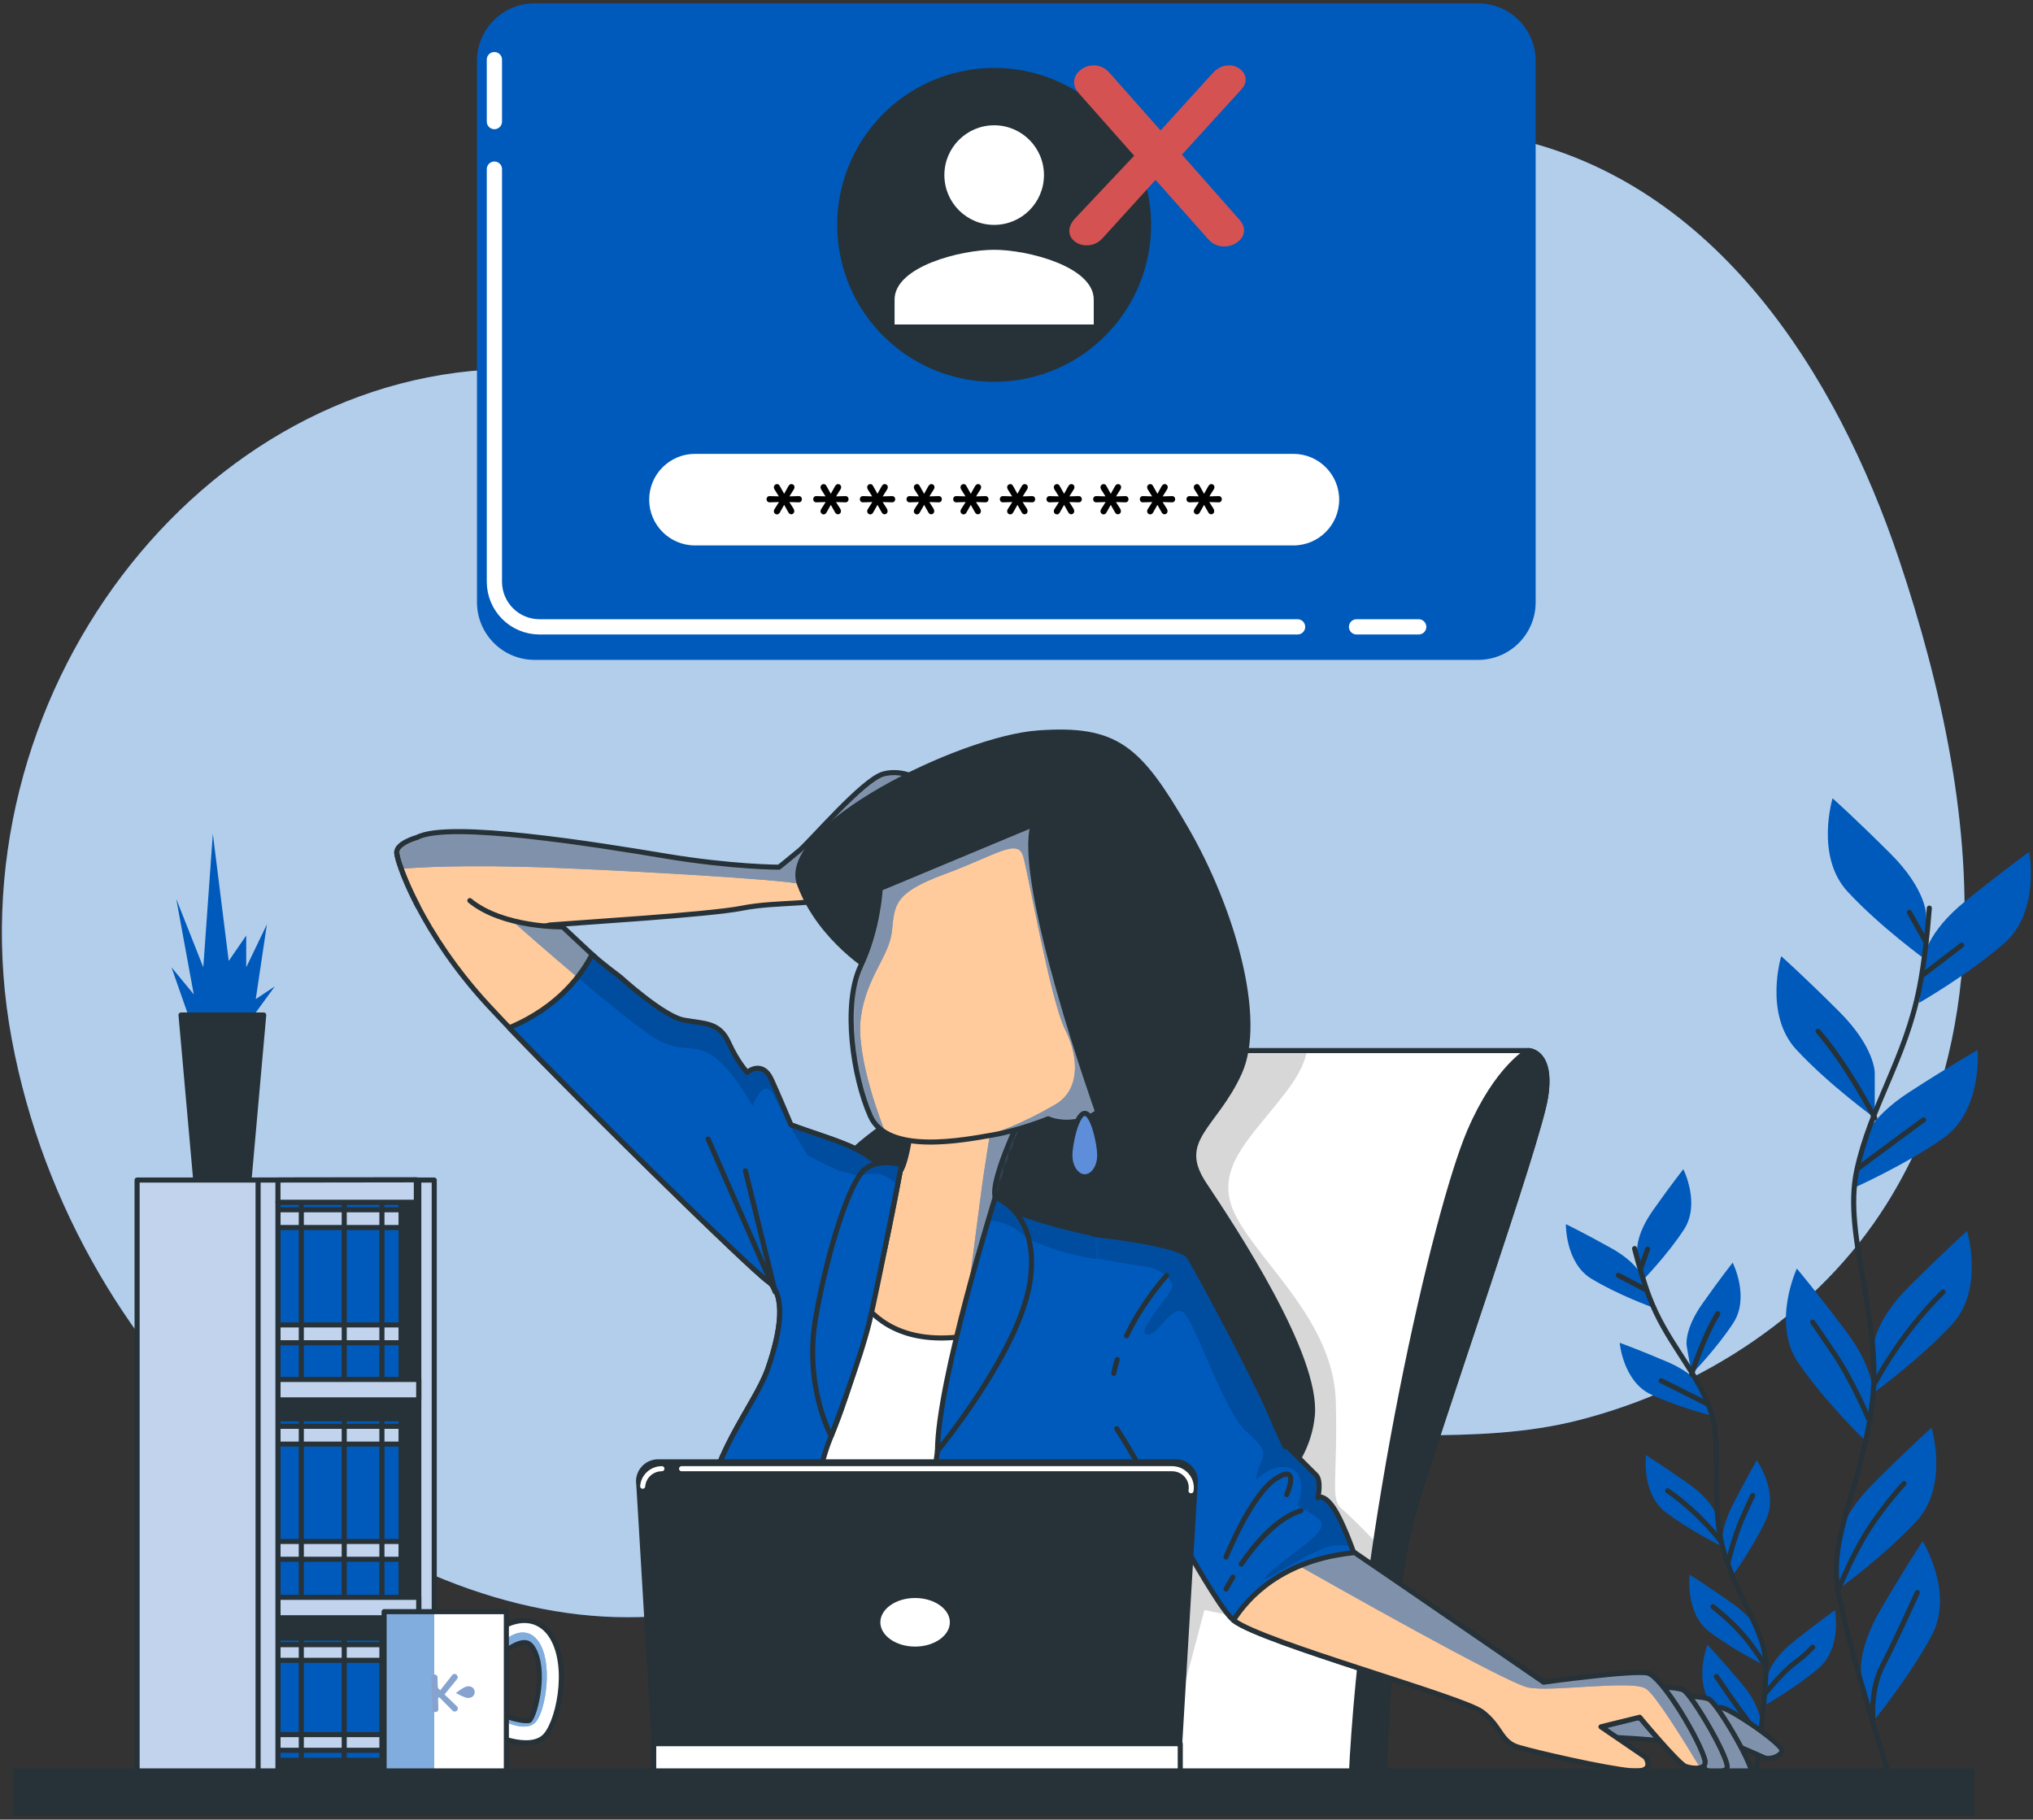 <svg width="400" height="358" viewBox="0 0 400 358" fill="none" xmlns="http://www.w3.org/2000/svg">
<rect x="0" y="0" width="400" height="358" fill="#333333" stroke="none"/>
<path d="M386.158 189.265C388.157 162.703 381.974 134.959 373.695 110.231C361.398 73.5 337.525 35.835 297.325 27.141C274.142 22.127 250.552 27.5 230.68 40.06C211.565 52.141 196.657 67.746 173.165 70.769C149.397 73.828 125.008 72.596 101.113 72.596C39.686 72.596 -10.167 137.13 2.296 204.353C14.759 271.575 73.515 318.183 123.37 318.183C168.168 318.183 205.024 291.305 247.574 284.09C268.675 280.512 289.864 284.746 310.743 279.385C335.013 273.153 357.837 258.277 371.282 236.744C380.446 222.069 384.906 205.899 386.158 189.265Z" fill="#005ABB"/>
<path opacity="0.7" d="M386.158 189.265C388.157 162.703 381.974 134.959 373.695 110.231C361.398 73.5 337.525 35.835 297.325 27.141C274.142 22.127 250.552 27.5 230.68 40.06C211.565 52.141 196.657 67.746 173.165 70.769C149.397 73.828 125.008 72.596 101.113 72.596C39.686 72.596 -10.167 137.13 2.296 204.353C14.759 271.575 73.515 318.183 123.37 318.183C168.168 318.183 205.024 291.305 247.574 284.09C268.675 280.512 289.864 284.746 310.743 279.385C335.013 273.153 357.837 258.277 371.282 236.744C380.446 222.069 384.906 205.899 386.158 189.265Z" fill="white"/>
<path d="M378.97 179.941C378.97 179.941 378.97 174.967 372.007 168.005C365.044 161.042 360.568 157.063 360.568 157.063C360.568 157.063 357.086 168.502 363.552 175.465C370.018 182.428 378.97 188.894 378.97 188.894V179.941Z" fill="#005ABB"/>
<path d="M368.864 211.001C368.864 211.001 368.864 206.028 361.901 199.065C354.938 192.102 350.462 188.123 350.462 188.123C350.462 188.123 346.98 199.562 353.446 206.525C359.912 213.488 368.864 219.954 368.864 219.954V211.001Z" fill="#005ABB"/>
<path d="M378.532 188.412C378.532 188.412 379.057 183.466 386.717 177.278C394.377 171.09 399.248 167.606 399.248 167.606C399.248 167.606 401.501 179.349 394.336 185.59C387.171 191.831 377.585 197.314 377.585 197.314L378.532 188.412Z" fill="#005ABB"/>
<path d="M366.324 225.094C366.324 225.094 367.366 220.231 375.634 214.881C383.901 209.531 389.112 206.579 389.112 206.579C389.112 206.579 390.119 218.494 382.338 223.947C374.557 229.401 364.449 233.847 364.449 233.847L366.324 225.094Z" fill="#005ABB"/>
<path d="M368.619 265.089C368.619 265.089 368.619 260.115 375.582 253.152C382.545 246.189 387.021 242.21 387.021 242.21C387.021 242.21 390.503 253.649 384.037 260.612C377.571 267.575 368.619 274.041 368.619 274.041V265.089Z" fill="#005ABB"/>
<path d="M368.503 274.851C368.503 274.851 369.21 269.928 363.307 262.046C357.404 254.164 353.539 249.59 353.539 249.59C353.539 249.59 348.467 260.418 353.878 268.229C359.288 276.04 367.231 283.712 367.231 283.712L368.503 274.851Z" fill="#005ABB"/>
<path d="M361.637 303.782C361.637 303.782 361.637 298.809 368.6 291.846C375.563 284.883 380.039 280.904 380.039 280.904C380.039 280.904 383.521 292.343 377.055 299.306C370.589 306.269 361.637 312.735 361.637 312.735V303.782Z" fill="#005ABB"/>
<path d="M366.287 330.013C366.287 330.013 365.027 325.202 370 316.702C374.972 308.203 378.295 303.22 378.295 303.22C378.295 303.22 384.56 313.404 380.069 321.778C375.578 330.152 368.555 338.674 368.555 338.674L366.287 330.013Z" fill="#005ABB"/>
<path d="M379.601 178.666C379.193 183.982 378.589 189.482 377.694 194.109C374.942 208.33 368.06 217.505 365.308 230.349C362.555 243.194 370.457 259.742 368.341 276.24C366.225 292.738 359.803 301.913 361.638 312.922C363.473 323.932 373.107 353.75 373.107 353.75" stroke="#263238" stroke-miterlimit="10" stroke-linecap="round" stroke-linejoin="round"/>
<path d="M378.463 191.717L385.967 185.958" stroke="#263238" stroke-miterlimit="10" stroke-linecap="round" stroke-linejoin="round"/>
<path d="M378.812 185.086L375.671 179.502" stroke="#263238" stroke-miterlimit="10" stroke-linecap="round" stroke-linejoin="round"/>
<path d="M365.724 229.759C365.724 229.759 372.006 225.047 378.463 220.336" stroke="#263238" stroke-miterlimit="10" stroke-linecap="round" stroke-linejoin="round"/>
<path d="M368.864 219.954C368.864 219.954 363.63 209.691 357.697 202.886" stroke="#263238" stroke-miterlimit="10" stroke-linecap="round" stroke-linejoin="round"/>
<path d="M368.866 272.164C368.866 272.164 373.752 262.566 382.303 254.19" stroke="#263238" stroke-miterlimit="10" stroke-linecap="round" stroke-linejoin="round"/>
<path d="M367.644 279.144C367.644 279.144 364.503 271.64 360.838 266.231C357.173 260.821 356.65 260.123 356.65 260.123" stroke="#263238" stroke-miterlimit="10" stroke-linecap="round" stroke-linejoin="round"/>
<path d="M361.637 312.922C361.637 312.922 364.153 306.541 367.295 301.481C370.436 296.42 374.624 291.883 374.624 291.883" stroke="#263238" stroke-miterlimit="10" stroke-linecap="round" stroke-linejoin="round"/>
<path d="M368.554 338.673C368.554 338.673 367.818 332.717 370.436 327.657C373.054 322.596 376.02 315.965 377.242 313.348" stroke="#263238" stroke-miterlimit="10" stroke-linecap="round" stroke-linejoin="round"/>
<path d="M322.148 246.384C322.148 246.384 321.608 243.265 325.218 238.143C328.829 233.021 331.203 230.04 331.203 230.04C331.203 230.04 334.628 236.835 331.329 241.903C328.03 246.971 323.118 251.998 323.118 251.998L322.148 246.384Z" fill="#005ABB"/>
<path d="M331.856 264.765C331.856 264.765 331.316 261.646 334.927 256.524C338.537 251.402 340.912 248.421 340.912 248.421C340.912 248.421 344.337 255.216 341.038 260.284C337.739 265.352 332.827 270.379 332.827 270.379L331.856 264.765Z" fill="#005ABB"/>
<path d="M323.342 251.649C323.342 251.649 322.476 248.605 317.001 245.556C311.526 242.507 308.093 240.851 308.093 240.851C308.093 240.851 307.955 248.459 313.125 251.595C318.296 254.731 324.902 257.129 324.902 257.129L323.342 251.649Z" fill="#005ABB"/>
<path d="M334.979 273.326C334.979 273.326 333.797 270.39 328.032 267.933C322.267 265.476 318.679 264.19 318.679 264.19C318.679 264.19 319.341 271.771 324.812 274.346C330.283 276.921 337.105 278.612 337.105 278.612L334.979 273.326Z" fill="#005ABB"/>
<path d="M337.882 298.655C337.882 298.655 337.342 295.536 332.22 291.926C327.098 288.315 323.859 286.306 323.859 286.306C323.859 286.306 322.918 293.857 327.728 297.522C332.538 301.186 338.854 304.269 338.854 304.269L337.882 298.655Z" fill="#005ABB"/>
<path d="M339.014 304.764C339.014 304.764 338.036 301.754 340.882 296.17C343.728 290.587 345.655 287.298 345.655 287.298C345.655 287.298 350.011 293.538 347.466 299.023C344.921 304.509 340.773 310.182 340.773 310.182L339.014 304.764Z" fill="#005ABB"/>
<path d="M347.754 329.922C347.754 329.922 348.115 326.777 353.023 322.881C357.931 318.984 361.05 316.793 361.05 316.793C361.05 316.793 362.421 324.278 357.827 328.211C353.234 332.144 347.104 335.582 347.104 335.582L347.754 329.922Z" fill="#005ABB"/>
<path d="M346.461 322.161C346.461 322.161 345.921 319.042 340.799 315.432C335.677 311.822 332.438 309.812 332.438 309.812C332.438 309.812 331.497 317.363 336.307 321.028C341.117 324.692 347.433 327.775 347.433 327.775L346.461 322.161Z" fill="#005ABB"/>
<path d="M346.393 339.114C346.393 339.114 346.661 335.96 342.62 331.17C338.579 326.38 335.955 323.616 335.955 323.616C335.955 323.616 333.132 330.683 336.857 335.446C340.582 340.209 345.912 344.791 345.912 344.791L346.393 339.114Z" fill="#005ABB"/>
<path d="M321.614 245.653C322.447 248.942 323.423 252.326 324.486 255.13C327.756 263.749 333.067 268.755 336.187 276.511C339.307 284.267 336.149 295.502 339.267 305.617C342.385 315.733 347.408 320.789 347.453 327.892C347.498 334.995 344.694 354.739 344.694 354.739" stroke="#263238" stroke-miterlimit="10" stroke-linecap="round" stroke-linejoin="round"/>
<path d="M323.744 253.714L318.413 250.917" stroke="#263238" stroke-miterlimit="10" stroke-linecap="round" stroke-linejoin="round"/>
<path d="M322.805 249.594L324.168 245.751" stroke="#263238" stroke-miterlimit="10" stroke-linecap="round" stroke-linejoin="round"/>
<path d="M335.862 276.187C335.862 276.187 331.411 273.914 326.851 271.661" stroke="#263238" stroke-miterlimit="10" stroke-linecap="round" stroke-linejoin="round"/>
<path d="M332.828 270.379C332.828 270.379 334.996 263.375 337.978 258.463" stroke="#263238" stroke-miterlimit="10" stroke-linecap="round" stroke-linejoin="round"/>
<path d="M338.495 303.119C338.495 303.119 334.389 297.631 328.118 293.306" stroke="#263238" stroke-miterlimit="10" stroke-linecap="round" stroke-linejoin="round"/>
<path d="M340.019 307.363C340.019 307.363 341.174 302.317 342.885 298.526C344.596 294.736 344.848 294.241 344.848 294.241" stroke="#263238" stroke-miterlimit="10" stroke-linecap="round" stroke-linejoin="round"/>
<path d="M347.211 333.281C347.211 333.281 350.744 328.95 352.943 327.329C355.142 325.709 356.666 324.092 356.666 324.092" stroke="#263238" stroke-miterlimit="10" stroke-linecap="round" stroke-linejoin="round"/>
<path d="M347.453 327.893C347.453 327.893 345.182 324.165 342.663 321.333C340.144 318.501 337.025 316.11 337.025 316.11" stroke="#263238" stroke-miterlimit="10" stroke-linecap="round" stroke-linejoin="round"/>
<path d="M345.911 344.792C345.911 344.792 345.726 340.977 343.535 338.088C341.344 335.199 338.764 331.362 337.714 329.854" stroke="#263238" stroke-miterlimit="10" stroke-linecap="round" stroke-linejoin="round"/>
<path d="M38.12 202.829L33.74 190.314L38.12 195.633L34.679 176.861L39.997 190.314L41.875 164.033L45.004 189.063L48.445 184.057V190.314L52.513 181.867L50.322 196.572L54.077 194.069L48.132 202.204L38.12 202.829Z" fill="#005ABB"/>
<path d="M51.887 199.701H35.617L38.546 232.553H48.958L51.887 199.701Z" fill="#263238" stroke="#263238" stroke-miterlimit="10" stroke-linecap="round" stroke-linejoin="round"/>
<path d="M82.399 232.174H26.974V349.571H82.399V232.174Z" fill="#C1D3ED" stroke="#263238" stroke-miterlimit="10" stroke-linecap="round" stroke-linejoin="round"/>
<path d="M85.437 232.174H54.687V349.571H85.437V232.174Z" fill="#C1D3ED" stroke="#263238" stroke-miterlimit="10" stroke-linecap="round" stroke-linejoin="round"/>
<path d="M81.972 232.174H54.687V349.571H81.972V232.174Z" fill="#263238" stroke="#263238" stroke-miterlimit="10" stroke-linecap="round" stroke-linejoin="round"/>
<path d="M78.908 322.284H54.687V346.326H78.908V322.284Z" fill="#005ABB" stroke="#263238" stroke-miterlimit="10" stroke-linecap="round" stroke-linejoin="round"/>
<path d="M78.908 323.583H54.687V326.665H78.908V323.583Z" fill="#C1D3ED" stroke="#263238" stroke-miterlimit="10" stroke-linecap="round" stroke-linejoin="round"/>
<path d="M78.908 341.28H54.687V344.362H78.908V341.28Z" fill="#C1D3ED" stroke="#263238" stroke-miterlimit="10" stroke-linecap="round" stroke-linejoin="round"/>
<path d="M59.281 322.779V353.179" stroke="#263238" stroke-miterlimit="10" stroke-linecap="round" stroke-linejoin="round"/>
<path d="M67.727 322.779V353.179" stroke="#263238" stroke-miterlimit="10" stroke-linecap="round" stroke-linejoin="round"/>
<path d="M75.144 322.779V353.179" stroke="#263238" stroke-miterlimit="10" stroke-linecap="round" stroke-linejoin="round"/>
<path d="M78.908 236.538H54.687V271.888H78.908V236.538Z" fill="#005ABB" stroke="#263238" stroke-miterlimit="10" stroke-linecap="round" stroke-linejoin="round"/>
<path d="M78.908 238.015H54.687V241.517H78.908V238.015Z" fill="#C1D3ED" stroke="#263238" stroke-miterlimit="10" stroke-linecap="round" stroke-linejoin="round"/>
<path d="M78.908 260.676H54.687V264.178H78.908V260.676Z" fill="#C1D3ED" stroke="#263238" stroke-miterlimit="10" stroke-linecap="round" stroke-linejoin="round"/>
<path d="M59.281 237.1V271.644" stroke="#263238" stroke-miterlimit="10" stroke-linecap="round" stroke-linejoin="round"/>
<path d="M67.727 237.1V271.644" stroke="#263238" stroke-miterlimit="10" stroke-linecap="round" stroke-linejoin="round"/>
<path d="M75.144 237.1V271.644" stroke="#263238" stroke-miterlimit="10" stroke-linecap="round" stroke-linejoin="round"/>
<path d="M78.908 279.143H54.687V314.493H78.908V279.143Z" fill="#005ABB" stroke="#263238" stroke-miterlimit="10" stroke-linecap="round" stroke-linejoin="round"/>
<path d="M78.908 280.62H54.687V284.122H78.908V280.62Z" fill="#C1D3ED" stroke="#263238" stroke-miterlimit="10" stroke-linecap="round" stroke-linejoin="round"/>
<path d="M78.908 303.281H54.687V306.783H78.908V303.281Z" fill="#C1D3ED" stroke="#263238" stroke-miterlimit="10" stroke-linecap="round" stroke-linejoin="round"/>
<path d="M59.281 279.705V314.249" stroke="#263238" stroke-miterlimit="10" stroke-linecap="round" stroke-linejoin="round"/>
<path d="M67.727 279.705V314.249" stroke="#263238" stroke-miterlimit="10" stroke-linecap="round" stroke-linejoin="round"/>
<path d="M75.144 279.705V314.249" stroke="#263238" stroke-miterlimit="10" stroke-linecap="round" stroke-linejoin="round"/>
<path d="M82.4 271.4H54.687V275.419H82.4V271.4Z" fill="#C1D3ED" stroke="#263238" stroke-miterlimit="10" stroke-linecap="round" stroke-linejoin="round"/>
<path d="M82.4 314.272H54.687V318.291H82.4V314.272Z" fill="#C1D3ED" stroke="#263238" stroke-miterlimit="10" stroke-linecap="round" stroke-linejoin="round"/>
<path d="M82.4 232.174V349.571" stroke="#263238" stroke-miterlimit="10" stroke-linecap="round" stroke-linejoin="round"/>
<path d="M50.781 232.174V349.571H54.687V236.538H81.92V232.131L50.781 232.174Z" fill="#C1D3ED" stroke="#263238" stroke-miterlimit="10" stroke-linecap="round" stroke-linejoin="round"/>
<path d="M54.687 236.538V232.174" stroke="#263238" stroke-miterlimit="10" stroke-linecap="round" stroke-linejoin="round"/>
<path d="M82.19 178.245C79.275 172.642 78.053 168.615 78.053 167.687C78.053 165.853 82.089 164.752 82.089 164.752C88.326 161.45 117.678 166.22 130.886 168.421C144.094 170.622 153.267 170.622 153.267 170.622C153.267 170.622 155.102 169.154 157.303 167.32C159.504 165.486 169.778 153.378 173.813 152.277C177.849 151.176 181.518 153.745 181.518 153.745C181.518 153.745 188.122 157.781 187.021 158.515C185.92 159.249 169.777 173.191 165.741 175.759C161.705 178.327 153.266 177.227 145.929 178.694C139.612 179.957 114.009 181.518 108.139 181.996C108.139 181.996 102.269 183.83 94.931 180.895" fill="#FFCB9C"/>
<mask id="mask0_1_471" style="mask-type:luminance" maskUnits="userSpaceOnUse" x="78" y="152" width="110" height="31">
<path d="M82.19 178.245C79.275 172.642 78.053 168.615 78.053 167.687C78.053 165.853 82.089 164.752 82.089 164.752C88.326 161.45 117.678 166.22 130.886 168.421C144.094 170.622 153.267 170.622 153.267 170.622C153.267 170.622 155.102 169.154 157.303 167.32C159.504 165.486 169.778 153.378 173.813 152.277C177.849 151.176 181.518 153.745 181.518 153.745C181.518 153.745 188.122 157.781 187.021 158.515C185.92 159.249 169.777 173.191 165.741 175.759C161.705 178.327 153.266 177.227 145.929 178.694C139.612 179.957 114.009 181.518 108.139 181.996C108.139 181.996 102.269 183.83 94.931 180.895" fill="white"/>
</mask>
<g mask="url(#mask0_1_471)">
<path d="M181.518 153.746C181.518 153.746 177.849 151.178 173.813 152.278C169.777 153.379 159.504 165.486 157.303 167.321C155.102 169.155 153.267 170.623 153.267 170.623C153.267 170.623 144.095 170.623 130.886 168.422C117.678 166.221 88.326 161.451 82.089 164.753C82.089 164.753 78.053 165.854 78.053 167.688C78.053 168.108 78.307 169.169 78.852 170.719C79.199 170.844 79.4 170.916 79.4 170.916C79.4 170.916 86.73 170.144 102.547 170.53C118.364 170.916 154.961 173.076 157.302 173.925C158.359 174.308 165.395 172.704 173.252 169.946C179.225 165.057 186.304 158.993 187.02 158.515C188.122 157.782 181.518 153.746 181.518 153.746Z" fill="#005ABB"/>
</g>
<mask id="mask1_1_471" style="mask-type:luminance" maskUnits="userSpaceOnUse" x="78" y="152" width="110" height="31">
<path d="M82.19 178.245C79.275 172.642 78.053 168.615 78.053 167.687C78.053 165.853 82.089 164.752 82.089 164.752C88.326 161.45 117.678 166.22 130.886 168.421C144.094 170.622 153.267 170.622 153.267 170.622C153.267 170.622 155.102 169.154 157.303 167.32C159.504 165.486 169.778 153.378 173.813 152.277C177.849 151.176 181.518 153.745 181.518 153.745C181.518 153.745 188.122 157.781 187.021 158.515C185.92 159.249 169.777 173.191 165.741 175.759C161.705 178.327 153.266 177.227 145.929 178.694C139.612 179.957 114.009 181.518 108.139 181.996C108.139 181.996 102.269 183.83 94.931 180.895" fill="white"/>
</mask>
<g mask="url(#mask1_1_471)">
<path opacity="0.5" d="M181.518 153.746C181.518 153.746 177.849 151.178 173.813 152.278C169.777 153.379 159.504 165.486 157.303 167.321C155.102 169.155 153.267 170.623 153.267 170.623C153.267 170.623 144.095 170.623 130.886 168.422C117.678 166.221 88.326 161.451 82.089 164.753C82.089 164.753 78.053 165.854 78.053 167.688C78.053 168.108 78.307 169.169 78.852 170.719C79.199 170.844 79.4 170.916 79.4 170.916C79.4 170.916 86.73 170.144 102.547 170.53C118.364 170.916 154.961 173.076 157.302 173.925C158.359 174.308 165.395 172.704 173.252 169.946C179.225 165.057 186.304 158.993 187.02 158.515C188.122 157.782 181.518 153.746 181.518 153.746Z" fill="#FFCB9C"/>
</g>
<path d="M82.19 178.245C79.275 172.642 78.053 168.615 78.053 167.687C78.053 165.853 82.089 164.752 82.089 164.752C88.326 161.45 117.678 166.22 130.886 168.421C144.094 170.622 153.267 170.622 153.267 170.622C153.267 170.622 155.102 169.154 157.303 167.32C159.504 165.486 169.778 153.378 173.813 152.277C177.849 151.176 181.518 153.745 181.518 153.745C181.518 153.745 188.122 157.781 187.021 158.515C185.92 159.249 169.777 173.191 165.741 175.759C161.705 178.327 153.266 177.227 145.929 178.694C139.612 179.957 114.009 181.518 108.139 181.996C108.139 181.996 102.269 183.83 94.931 180.895" stroke="#263238" stroke-miterlimit="10" stroke-linecap="round" stroke-linejoin="round"/>
<path d="M227.098 210.864C228.444 208.295 231.115 206.696 234.016 206.696H300.719C300.719 206.696 305.541 206.696 304.094 215.857C302.648 225.018 282.879 280.948 278.057 297.824C273.235 314.699 272.271 350.379 272.271 350.379H192.233C192.234 350.38 198.646 265.182 227.098 210.864Z" fill="white"/>
<mask id="mask2_1_471" style="mask-type:luminance" maskUnits="userSpaceOnUse" x="192" y="206" width="113" height="145">
<path d="M227.098 210.864C228.444 208.295 231.115 206.696 234.016 206.696H300.719C300.719 206.696 305.541 206.696 304.094 215.857C302.648 225.018 282.879 280.948 278.057 297.824C273.235 314.699 272.271 350.379 272.271 350.379H192.233C192.234 350.38 198.646 265.182 227.098 210.864Z" fill="white"/>
</mask>
<g mask="url(#mask2_1_471)">
<path opacity="0.16" d="M257.141 206.697H234.016C231.115 206.697 228.444 208.295 227.098 210.865C198.647 265.182 192.234 350.38 192.234 350.38H228.121L236.966 316.771L273.869 324.38C274.13 321.561 274.431 318.691 274.776 315.864L273.972 306.824C273.972 306.824 266.412 298.866 264.024 296.876C261.637 294.886 263.228 291.305 262.83 275.786C262.432 260.267 248.505 249.125 243.332 239.575C238.159 230.025 246.118 224.056 253.28 214.506C255.832 211.102 256.864 208.562 257.141 206.697Z" fill="black"/>
</g>
<path d="M227.098 210.864C228.444 208.295 231.115 206.696 234.016 206.696H300.719C300.719 206.696 305.541 206.696 304.094 215.857C302.648 225.018 282.879 280.948 278.057 297.824C273.235 314.699 272.271 350.379 272.271 350.379H192.233C192.234 350.38 198.646 265.182 227.098 210.864Z" stroke="#263238" stroke-miterlimit="10" stroke-linecap="round" stroke-linejoin="round"/>
<path d="M289.147 222.608C282.403 238.343 268.117 300.605 265.825 350.38H272.271C272.271 350.38 273.235 314.7 278.057 297.825C282.879 280.949 302.647 225.019 304.094 215.858C305.54 206.697 300.719 206.697 300.719 206.697C300.719 206.697 294.553 209.995 289.147 222.608Z" fill="#263238" stroke="#263238" stroke-miterlimit="10" stroke-linecap="round" stroke-linejoin="round"/>
<path d="M171.979 191.169C171.979 191.169 161.339 184.932 157.303 173.925C153.267 162.918 188.856 145.307 204.266 144.206C219.676 143.105 224.079 147.141 233.251 162.918C242.423 178.695 248.661 200.342 243.891 210.982C239.121 221.622 231.05 224.19 236.92 232.996C242.79 241.802 259.301 266.751 258.2 278.491C257.099 290.232 245.726 300.505 229.215 301.606C212.705 302.707 190.691 292.8 172.346 276.657C154.001 260.514 158.771 236.665 165.375 228.96C171.979 221.255 181.885 218.32 182.619 210.615C183.352 202.91 171.979 191.169 171.979 191.169Z" fill="#263238" stroke="#263238" stroke-miterlimit="10" stroke-linecap="round" stroke-linejoin="round"/>
<path d="M78.053 167.688C78.053 167.746 78.058 167.816 78.067 167.897C78.058 167.816 78.053 167.746 78.053 167.688ZM82.19 178.245C79.824 173.696 78.573 170.186 78.186 168.531C78.572 170.185 79.823 173.695 82.19 178.245ZM78.076 167.955C78.085 168.023 78.095 168.093 78.111 168.176C78.095 168.094 78.086 168.024 78.076 167.955ZM78.124 168.238C78.141 168.328 78.161 168.421 78.185 168.526C78.16 168.421 78.141 168.328 78.124 168.238ZM82.19 178.245C85.038 183.721 89.502 190.701 96.03 197.773C109.238 212.082 147.396 249.506 151.065 252.074C154.734 254.642 153.633 261.98 151.065 269.318C148.497 276.656 138.957 287.296 139.324 299.037C139.691 310.778 143.36 328.756 142.993 332.425C142.626 336.094 133.454 348.568 133.454 348.568H228.114C228.114 348.568 216.322 333.58 216.322 328.444C216.322 323.307 232.517 257.578 233.251 252.808C233.985 248.038 231.05 244.736 225.179 244.369C219.309 244.002 196.928 239.232 195.827 235.563C194.726 231.894 201.697 217.952 201.697 217.952L179.683 219.053C179.683 219.053 178.582 228.592 177.115 230.427C175.647 232.262 173.446 228.592 168.31 226.024C163.173 223.456 153.267 221.254 149.598 218.319C145.929 215.384 110.707 182.363 110.707 182.363" fill="#FFCB9C"/>
<mask id="mask3_1_471" style="mask-type:luminance" maskUnits="userSpaceOnUse" x="78" y="167" width="156" height="182">
<path d="M78.053 167.688C78.053 167.746 78.058 167.816 78.067 167.897C78.058 167.816 78.053 167.746 78.053 167.688ZM82.19 178.245C79.824 173.696 78.573 170.186 78.186 168.531C78.572 170.185 79.823 173.695 82.19 178.245ZM78.076 167.955C78.085 168.023 78.095 168.093 78.111 168.176C78.095 168.094 78.086 168.024 78.076 167.955ZM78.124 168.238C78.141 168.328 78.161 168.421 78.185 168.526C78.16 168.421 78.141 168.328 78.124 168.238ZM82.19 178.245C85.038 183.721 89.502 190.701 96.03 197.773C109.238 212.082 147.396 249.506 151.065 252.074C154.734 254.642 153.633 261.98 151.065 269.318C148.497 276.656 138.957 287.296 139.324 299.037C139.691 310.778 143.36 328.756 142.993 332.425C142.626 336.094 133.454 348.568 133.454 348.568H228.114C228.114 348.568 216.322 333.58 216.322 328.444C216.322 323.307 232.517 257.578 233.251 252.808C233.985 248.038 231.05 244.736 225.179 244.369C219.309 244.002 196.928 239.232 195.827 235.563C194.726 231.894 201.697 217.952 201.697 217.952L179.683 219.053C179.683 219.053 178.582 228.592 177.115 230.427C175.647 232.262 173.446 228.592 168.31 226.024C163.173 223.456 153.267 221.254 149.598 218.319C145.929 215.384 110.707 182.363 110.707 182.363" fill="white"/>
</mask>
<g mask="url(#mask3_1_471)">
<path d="M155.214 221.154C157.049 224.353 158.873 227.241 158.873 227.241C158.873 227.241 165.046 230.713 166.589 230.713C168.132 230.713 177.391 235.728 177.391 235.728C177.391 235.728 185.107 233.799 182.406 227.241C181.931 226.087 180.777 224.485 179.188 222.619C178.729 225.531 177.987 229.338 177.115 230.428C175.647 232.263 173.446 228.593 168.31 226.025C164.954 224.347 159.572 222.825 155.214 221.154Z" fill="#005ABB"/>
<path d="M136.379 206.3C125.045 195.805 110.707 182.364 110.707 182.364L102.368 181.16L101.391 181.718C101.391 181.718 124.924 202.551 129.939 204.865C133.047 206.3 134.673 206.105 136.379 206.3Z" fill="#005ABB"/>
<path d="M148.25 217.161C147.979 216.922 147.679 216.654 147.35 216.359C147.806 217.115 148.07 217.596 148.07 217.596C148.07 217.596 148.135 217.425 148.25 217.161Z" fill="#005ABB"/>
</g>
<mask id="mask4_1_471" style="mask-type:luminance" maskUnits="userSpaceOnUse" x="78" y="167" width="156" height="182">
<path d="M82.19 178.245C79.824 173.696 78.573 170.186 78.186 168.531C78.572 170.185 79.823 173.695 82.19 178.245ZM78.076 167.955C78.085 168.023 78.095 168.093 78.111 168.176C78.095 168.094 78.086 168.024 78.076 167.955ZM78.124 168.238C78.141 168.328 78.161 168.421 78.185 168.526C78.16 168.421 78.141 168.328 78.124 168.238ZM82.19 178.245C85.038 183.721 89.502 190.701 96.03 197.773C109.238 212.082 147.396 249.506 151.065 252.074C154.734 254.642 153.633 261.98 151.065 269.318C148.497 276.656 138.957 287.296 139.324 299.037C139.691 310.778 143.36 328.756 142.993 332.425C142.626 336.094 133.454 348.568 133.454 348.568H228.114C228.114 348.568 216.322 333.58 216.322 328.444C216.322 323.307 232.517 257.578 233.251 252.808C233.985 248.038 231.05 244.736 225.179 244.369C219.309 244.002 196.928 239.232 195.827 235.563C194.726 231.894 201.697 217.952 201.697 217.952L179.683 219.053C179.683 219.053 178.582 228.592 177.115 230.427C175.647 232.262 173.446 228.592 168.31 226.024C163.173 223.456 153.267 221.254 149.598 218.319C145.929 215.384 110.707 182.363 110.707 182.363" fill="white"/>
</mask>
<g mask="url(#mask4_1_471)">
<path d="M173.179 259.208L167.168 255.055L158.533 278.444L151.539 286.969L184.218 290.685L188.206 263.387L183.516 263.05C181.134 263.088 179.853 263.183 176.027 261.236L173.179 259.208Z" fill="white"/>
<g opacity="0.5">
<path d="M155.214 221.154C157.049 224.353 158.873 227.241 158.873 227.241C158.873 227.241 165.046 230.713 166.589 230.713C168.132 230.713 177.391 235.728 177.391 235.728C177.391 235.728 185.107 233.799 182.406 227.241C181.931 226.087 180.777 224.485 179.188 222.619C178.729 225.531 177.987 229.338 177.115 230.428C175.647 232.263 173.446 228.593 168.31 226.025C164.954 224.347 159.572 222.825 155.214 221.154Z" fill="#FFCB9C"/>
<path d="M136.379 206.3C125.045 195.805 110.707 182.364 110.707 182.364L102.368 181.16L101.391 181.718C101.391 181.718 124.924 202.551 129.939 204.865C133.047 206.3 134.673 206.105 136.379 206.3Z" fill="#FFCB9C"/>
<path d="M148.25 217.161C147.979 216.922 147.679 216.654 147.35 216.359C147.806 217.115 148.07 217.596 148.07 217.596C148.07 217.596 148.135 217.425 148.25 217.161Z" fill="#FFCB9C"/>
</g>
</g>
<path d="M82.19 178.245C85.038 183.721 89.502 190.701 96.03 197.773C109.238 212.082 147.396 249.506 151.065 252.074C154.734 254.642 153.633 261.98 151.065 269.318C148.497 276.656 138.957 287.296 139.324 299.037C139.691 310.778 143.36 328.756 142.993 332.425C142.626 336.094 133.454 348.568 133.454 348.568H228.114C228.114 348.568 216.322 333.58 216.322 328.444C216.322 323.307 232.517 257.578 233.251 252.808C233.985 248.038 231.05 244.736 225.179 244.369C219.309 244.002 196.928 239.232 195.827 235.563C194.726 231.894 201.697 217.952 201.697 217.952L179.683 219.053C179.683 219.053 178.582 228.592 177.115 230.427C175.647 232.262 173.446 228.592 168.31 226.024C163.173 223.456 153.267 221.254 149.598 218.319C145.929 215.384 110.707 182.363 110.707 182.363M78.053 167.688C78.053 167.746 78.058 167.816 78.067 167.897C78.058 167.816 78.053 167.746 78.053 167.688ZM82.19 178.245C79.824 173.696 78.573 170.186 78.186 168.531C78.572 170.185 79.823 173.695 82.19 178.245ZM78.076 167.955C78.085 168.023 78.095 168.093 78.111 168.176C78.095 168.094 78.086 168.024 78.076 167.955ZM78.124 168.238C78.141 168.328 78.161 168.421 78.185 168.526C78.16 168.421 78.141 168.328 78.124 168.238Z" stroke="#263238" stroke-miterlimit="10" stroke-linecap="round" stroke-linejoin="round"/>
<path d="M110.707 182.364C110.707 182.364 98.992 182.583 92.445 177.192" stroke="#263238" stroke-miterlimit="10" stroke-linecap="round" stroke-linejoin="round"/>
<path d="M195.827 235.564C194.726 231.895 201.697 217.953 201.697 217.953L179.683 219.054C179.683 219.054 178.582 228.593 177.115 230.428C175.647 232.263 173.446 228.593 168.31 226.025C167.919 225.829 167.492 225.636 167.05 225.445L165.715 246.363C165.715 246.363 167.644 266.614 190.787 262.756C200.156 261.194 210.157 252.837 218.743 243.442C209.912 241.807 196.667 238.366 195.827 235.564Z" fill="#FFCB9C"/>
<mask id="mask5_1_471" style="mask-type:luminance" maskUnits="userSpaceOnUse" x="165" y="217" width="54" height="47">
<path d="M195.827 235.564C194.726 231.895 201.697 217.953 201.697 217.953L179.683 219.054C179.683 219.054 178.582 228.593 177.115 230.428C175.647 232.263 173.446 228.593 168.31 226.025C167.919 225.829 167.492 225.636 167.05 225.445L165.715 246.363C165.715 246.363 167.644 266.614 190.787 262.756C200.156 261.194 210.157 252.837 218.743 243.442C209.912 241.807 196.667 238.366 195.827 235.564Z" fill="white"/>
</mask>
<g mask="url(#mask5_1_471)">
<path d="M195.205 220.717C195.205 220.717 193.873 228.175 192.808 236.432C191.743 244.689 190.944 250.815 190.944 250.815L195.827 235.564L201.331 219.386C201.331 219.386 196.004 219.386 195.205 220.717Z" fill="#005ABB"/>
</g>
<mask id="mask6_1_471" style="mask-type:luminance" maskUnits="userSpaceOnUse" x="165" y="217" width="54" height="47">
<path d="M195.827 235.564C194.726 231.895 201.697 217.953 201.697 217.953L179.683 219.054C179.683 219.054 178.582 228.593 177.115 230.428C175.647 232.263 173.446 228.593 168.31 226.025C167.919 225.829 167.492 225.636 167.05 225.445L165.715 246.363C165.715 246.363 167.644 266.614 190.787 262.756C200.156 261.194 210.157 252.837 218.743 243.442C209.912 241.807 196.667 238.366 195.827 235.564Z" fill="white"/>
</mask>
<g mask="url(#mask6_1_471)">
<path opacity="0.5" d="M195.205 220.717C195.205 220.717 193.873 228.175 192.808 236.432C191.743 244.689 190.944 250.815 190.944 250.815L195.827 235.564L201.331 219.386C201.331 219.386 196.004 219.386 195.205 220.717Z" fill="#FFCB9C"/>
</g>
<path d="M195.827 235.564C194.726 231.895 201.697 217.953 201.697 217.953L179.683 219.054C179.683 219.054 178.582 228.593 177.115 230.428C175.647 232.263 173.446 228.593 168.31 226.025C167.919 225.829 167.492 225.636 167.05 225.445L165.715 246.363C165.715 246.363 167.644 266.614 190.787 262.756C200.156 261.194 210.157 252.837 218.743 243.442C209.912 241.807 196.667 238.366 195.827 235.564Z" stroke="#263238" stroke-miterlimit="10" stroke-linecap="round" stroke-linejoin="round"/>
<path d="M177.115 230.427C175.647 232.262 173.446 228.592 168.31 226.024C165.063 224.4 159.912 222.923 155.633 221.314C154.422 218.448 152.825 214.704 151.799 212.448C149.964 208.412 147.029 210.981 147.029 210.981C147.029 210.981 145.194 209.146 143.36 205.111C141.526 201.075 138.59 201.442 134.554 200.708C130.518 199.974 122.08 192.269 122.08 192.269C122.08 192.269 118.131 189.311 116.493 187.78C114.598 191.523 110.043 198.102 100.208 202.207C115.892 218.599 147.728 249.739 151.064 252.074C154.733 254.642 153.632 261.98 151.064 269.318C148.496 276.656 138.956 287.296 139.323 299.037C139.69 310.778 143.359 328.756 142.992 332.425C142.665 335.695 135.347 345.954 133.76 348.146L137.489 348.568H156.902C156.797 338.731 156.802 298.567 163.539 282.526C171.245 264.182 177.115 230.427 177.115 230.427Z" fill="#005ABB"/>
<mask id="mask7_1_471" style="mask-type:luminance" maskUnits="userSpaceOnUse" x="100" y="187" width="78" height="162">
<path d="M177.115 230.427C175.647 232.262 173.446 228.592 168.31 226.024C165.063 224.4 159.912 222.923 155.633 221.314C154.422 218.448 152.825 214.704 151.799 212.448C149.964 208.412 147.029 210.981 147.029 210.981C147.029 210.981 145.194 209.146 143.36 205.111C141.526 201.075 138.59 201.442 134.554 200.708C130.518 199.974 122.08 192.269 122.08 192.269C122.08 192.269 118.131 189.311 116.493 187.78C114.598 191.523 110.043 198.102 100.208 202.207C115.892 218.599 147.728 249.739 151.064 252.074C154.733 254.642 153.632 261.98 151.064 269.318C148.496 276.656 138.956 287.296 139.323 299.037C139.69 310.778 143.359 328.756 142.992 332.425C142.665 335.695 135.347 345.954 133.76 348.146L137.489 348.568H156.902C156.797 338.731 156.802 298.567 163.539 282.526C171.245 264.182 177.115 230.427 177.115 230.427Z" fill="white"/>
</mask>
<g mask="url(#mask7_1_471)">
<path opacity="0.16" d="M168.31 226.025C165.063 224.401 159.912 222.924 155.633 221.315C154.422 218.449 152.825 214.705 151.799 212.449C149.964 208.413 147.029 210.982 147.029 210.982C147.029 210.982 145.194 209.147 143.36 205.112C141.526 201.076 138.59 201.443 134.554 200.709C130.518 199.975 122.08 192.27 122.08 192.27C122.08 192.27 118.131 189.312 116.493 187.781C115.861 189.028 114.925 190.593 113.606 192.274C120.164 197.816 127.407 203.697 129.938 204.865C134.953 207.18 136.111 205.251 139.969 207.566C143.827 209.881 148.07 217.596 148.07 217.596C148.07 217.596 150.385 211.423 152.314 215.667C154.243 219.911 158.872 227.241 158.872 227.241C158.872 227.241 165.045 230.713 166.588 230.713C167.797 230.713 173.728 233.784 176.245 235.117C176.807 232.193 177.115 230.427 177.115 230.427C175.648 232.262 173.446 228.593 168.31 226.025Z" fill="black"/>
</g>
<path d="M177.115 230.427C175.647 232.262 173.446 228.592 168.31 226.024C165.063 224.4 159.912 222.923 155.633 221.314C154.422 218.448 152.825 214.704 151.799 212.448C149.964 208.412 147.029 210.981 147.029 210.981C147.029 210.981 145.194 209.146 143.36 205.111C141.526 201.075 138.59 201.442 134.554 200.708C130.518 199.974 122.08 192.269 122.08 192.269C122.08 192.269 118.131 189.311 116.493 187.78C114.598 191.523 110.043 198.102 100.208 202.207C115.892 218.599 147.728 249.739 151.064 252.074C154.733 254.642 153.632 261.98 151.064 269.318C148.496 276.656 138.956 287.296 139.323 299.037C139.69 310.778 143.359 328.756 142.992 332.425C142.665 335.695 135.347 345.954 133.76 348.146L137.489 348.568H156.902C156.797 338.731 156.802 298.567 163.539 282.526C171.245 264.182 177.115 230.427 177.115 230.427Z" stroke="#263238" stroke-miterlimit="10" stroke-linecap="round" stroke-linejoin="round"/>
<path d="M177.377 229.153C177.377 229.153 172.816 227.75 170.009 230.205C167.202 232.661 162.992 245.292 160.536 258.975C158.08 272.658 163.54 282.526 163.54 282.526C163.54 282.526 169.308 267.395 171.062 260.027C172.816 252.66 177.377 229.153 177.377 229.153Z" fill="#005ABB"/>
<mask id="mask8_1_471" style="mask-type:luminance" maskUnits="userSpaceOnUse" x="159" y="228" width="19" height="55">
<path d="M177.377 229.153C177.377 229.153 172.816 227.75 170.009 230.205C167.202 232.661 162.992 245.292 160.536 258.975C158.08 272.658 163.54 282.526 163.54 282.526C163.54 282.526 169.308 267.395 171.062 260.027C172.816 252.66 177.377 229.153 177.377 229.153Z" fill="white"/>
</mask>
<g mask="url(#mask8_1_471)">
<path opacity="0.16" d="M168.627 231.377C168.627 231.377 171.922 230.582 173.285 231.036C174.648 231.49 176.466 232.968 176.466 232.968L177.376 229.153C177.376 229.153 175.216 227.969 172.944 228.423C170.672 228.878 168.627 231.377 168.627 231.377Z" fill="black"/>
</g>
<path d="M177.377 229.153C177.377 229.153 172.816 227.75 170.009 230.205C167.202 232.661 162.992 245.292 160.536 258.975C158.08 272.658 163.54 282.526 163.54 282.526C163.54 282.526 169.308 267.395 171.062 260.027C172.816 252.66 177.377 229.153 177.377 229.153Z" stroke="#263238" stroke-miterlimit="10" stroke-linecap="round" stroke-linejoin="round"/>
<path d="M146.663 230.347L152.533 254.195L139.325 224.11" stroke="#263238" stroke-miterlimit="10" stroke-linecap="round" stroke-linejoin="round"/>
<path d="M185.34 348.568H228.114C228.114 348.568 216.322 333.58 216.322 328.444C216.322 323.307 232.517 257.578 233.251 252.808C233.985 248.038 231.05 244.736 225.179 244.369C219.309 244.002 196.928 239.232 195.827 235.563C195.827 235.563 187.388 265.282 184.453 285.461C181.936 302.766 184.545 338.684 185.34 348.568Z" fill="#005ABB"/>
<mask id="mask9_1_471" style="mask-type:luminance" maskUnits="userSpaceOnUse" x="183" y="235" width="51" height="114">
<path d="M185.34 348.568H228.114C228.114 348.568 216.322 333.58 216.322 328.444C216.322 323.307 232.517 257.578 233.251 252.808C233.985 248.038 231.05 244.736 225.179 244.369C219.309 244.002 196.928 239.232 195.827 235.563C195.827 235.563 187.388 265.282 184.453 285.461C181.936 302.766 184.545 338.684 185.34 348.568Z" fill="white"/>
</mask>
<g mask="url(#mask9_1_471)">
<path opacity="0.16" d="M225.179 244.369C220.368 244.068 204.475 240.81 198.287 237.625L200.532 242.824C200.532 242.824 206.125 246.02 213.583 247.352C221.041 248.684 227.966 248.417 232.494 255.076C232.568 255.185 232.642 255.299 232.716 255.411C232.999 254.129 233.185 253.227 233.25 252.808C233.984 248.038 231.049 244.736 225.179 244.369Z" fill="black"/>
</g>
<path d="M185.34 348.568H228.114C228.114 348.568 216.322 333.58 216.322 328.444C216.322 323.307 232.517 257.578 233.251 252.808C233.985 248.038 231.05 244.736 225.179 244.369C219.309 244.002 196.928 239.232 195.827 235.563C195.827 235.563 187.388 265.282 184.453 285.461C181.936 302.766 184.545 338.684 185.34 348.568Z" stroke="#263238" stroke-miterlimit="10" stroke-linecap="round" stroke-linejoin="round"/>
<path d="M195.827 235.564C195.827 235.564 184.512 271.6 184.453 285.462C184.453 285.462 200.533 265.992 202.639 252.309C204.744 238.626 195.827 235.564 195.827 235.564Z" fill="#005ABB"/>
<mask id="mask10_1_471" style="mask-type:luminance" maskUnits="userSpaceOnUse" x="184" y="235" width="19" height="51">
<path d="M195.827 235.564C195.827 235.564 184.512 271.6 184.453 285.462C184.453 285.462 200.533 265.992 202.639 252.309C204.744 238.626 195.827 235.564 195.827 235.564Z" fill="white"/>
</mask>
<g mask="url(#mask10_1_471)">
<path opacity="0.16" d="M193.873 240.161C193.873 240.161 198.934 239.628 202.662 244.423C202.662 244.423 200.443 237.892 195.826 235.564L193.873 240.161Z" fill="black"/>
</g>
<path d="M195.827 235.564C195.827 235.564 184.512 271.6 184.453 285.462C184.453 285.462 200.533 265.992 202.639 252.309C204.744 238.626 195.827 235.564 195.827 235.564Z" stroke="#263238" stroke-miterlimit="10" stroke-linecap="round" stroke-linejoin="round"/>
<path d="M316.682 341.796C316.682 341.796 324.969 342.137 330.396 342.92C335.822 343.702 341.313 343.786 341.313 343.786C341.313 343.786 338.346 337.732 335.12 336.024C331.894 334.317 326.114 331.246 321.258 331.926C316.402 332.606 309.468 337.465 310.025 339.068C310.582 340.669 313.2 341.334 316.682 341.796Z" fill="#FFCB9C"/>
<mask id="mask11_1_471" style="mask-type:luminance" maskUnits="userSpaceOnUse" x="309" y="331" width="33" height="13">
<path d="M316.682 341.796C316.682 341.796 324.969 342.137 330.396 342.92C335.822 343.702 341.313 343.786 341.313 343.786C341.313 343.786 338.346 337.732 335.12 336.024C331.894 334.317 326.114 331.246 321.258 331.926C316.402 332.606 309.468 337.465 310.025 339.068C310.582 340.669 313.2 341.334 316.682 341.796Z" fill="white"/>
</mask>
<g mask="url(#mask11_1_471)">
<path d="M316.682 341.796C316.682 341.796 324.969 342.137 330.396 342.92C335.822 343.702 341.313 343.786 341.313 343.786C341.313 343.786 338.346 337.732 335.12 336.024C331.894 334.317 326.114 331.246 321.258 331.926C316.402 332.606 309.468 337.465 310.025 339.068C310.582 340.669 313.2 341.334 316.682 341.796Z" fill="#005ABB"/>
</g>
<mask id="mask12_1_471" style="mask-type:luminance" maskUnits="userSpaceOnUse" x="309" y="331" width="33" height="13">
<path d="M316.682 341.796C316.682 341.796 324.969 342.137 330.396 342.92C335.822 343.702 341.313 343.786 341.313 343.786C341.313 343.786 338.346 337.732 335.12 336.024C331.894 334.317 326.114 331.246 321.258 331.926C316.402 332.606 309.468 337.465 310.025 339.068C310.582 340.669 313.2 341.334 316.682 341.796Z" fill="white"/>
</mask>
<g mask="url(#mask12_1_471)">
<path opacity="0.5" d="M316.682 341.796C316.682 341.796 324.969 342.137 330.396 342.92C335.822 343.702 341.313 343.786 341.313 343.786C341.313 343.786 338.346 337.732 335.12 336.024C331.894 334.317 326.114 331.246 321.258 331.926C316.402 332.606 309.468 337.465 310.025 339.068C310.582 340.669 313.2 341.334 316.682 341.796Z" fill="#FFCB9C"/>
</g>
<path d="M316.682 341.796C316.682 341.796 324.969 342.137 330.396 342.92C335.822 343.702 341.313 343.786 341.313 343.786C341.313 343.786 338.346 337.732 335.12 336.024C331.894 334.317 326.114 331.246 321.258 331.926C316.402 332.606 309.468 337.465 310.025 339.068C310.582 340.669 313.2 341.334 316.682 341.796Z" stroke="#263238" stroke-miterlimit="10" stroke-linecap="round" stroke-linejoin="round"/>
<path d="M330.406 339.323C330.406 339.323 336.973 335.911 338.621 335.954C340.268 335.996 351.161 343.382 350.619 344.562C350.077 345.742 348.007 346.227 347.176 345.837C345.97 345.272 338.632 342.15 338.632 342.15L333.829 343.277L330.406 339.323Z" fill="#FFCB9C"/>
<mask id="mask13_1_471" style="mask-type:luminance" maskUnits="userSpaceOnUse" x="330" y="335" width="21" height="11">
<path d="M330.406 339.323C330.406 339.323 336.973 335.911 338.621 335.954C340.268 335.996 351.161 343.382 350.619 344.562C350.077 345.742 348.007 346.227 347.176 345.837C345.97 345.272 338.632 342.15 338.632 342.15L333.829 343.277L330.406 339.323Z" fill="white"/>
</mask>
<g mask="url(#mask13_1_471)">
<path d="M330.406 339.323C330.406 339.323 336.973 335.911 338.621 335.954C340.268 335.996 351.161 343.382 350.619 344.562C350.077 345.742 347.495 346.698 347.176 345.837C346.857 344.976 338.632 342.15 338.632 342.15L333.829 343.277L330.406 339.323Z" fill="#005ABB"/>
</g>
<mask id="mask14_1_471" style="mask-type:luminance" maskUnits="userSpaceOnUse" x="330" y="335" width="21" height="11">
<path d="M330.406 339.323C330.406 339.323 336.973 335.911 338.621 335.954C340.268 335.996 351.161 343.382 350.619 344.562C350.077 345.742 348.007 346.227 347.176 345.837C345.97 345.272 338.632 342.15 338.632 342.15L333.829 343.277L330.406 339.323Z" fill="white"/>
</mask>
<g mask="url(#mask14_1_471)">
<path opacity="0.5" d="M330.406 339.323C330.406 339.323 336.973 335.911 338.621 335.954C340.268 335.996 351.161 343.382 350.619 344.562C350.077 345.742 347.495 346.698 347.176 345.837C346.857 344.976 338.632 342.15 338.632 342.15L333.829 343.277L330.406 339.323Z" fill="#FFCB9C"/>
</g>
<path d="M330.406 339.323C330.406 339.323 336.973 335.911 338.621 335.954C340.268 335.996 351.161 343.382 350.619 344.562C350.077 345.742 348.007 346.227 347.176 345.837C345.97 345.272 338.632 342.15 338.632 342.15L333.829 343.277L330.406 339.323Z" stroke="#263238" stroke-miterlimit="10" stroke-linecap="round" stroke-linejoin="round"/>
<path d="M325.755 333.708C325.755 333.708 334.519 333.424 336.258 334.312C337.997 335.2 345.857 348.668 344.674 349.652C343.491 350.635 340.242 350.336 340.342 349.252C340.442 348.169 333.099 340.938 333.099 340.938L327.389 339.683L325.755 333.708Z" fill="#FFCB9C"/>
<mask id="mask15_1_471" style="mask-type:luminance" maskUnits="userSpaceOnUse" x="325" y="333" width="20" height="18">
<path d="M325.755 333.708C325.755 333.708 334.519 333.424 336.258 334.312C337.997 335.2 345.857 348.668 344.674 349.652C343.491 350.635 340.242 350.336 340.342 349.252C340.442 348.169 333.099 340.938 333.099 340.938L327.389 339.683L325.755 333.708Z" fill="white"/>
</mask>
<g mask="url(#mask15_1_471)">
<path d="M325.755 333.708C325.755 333.708 334.519 333.424 336.258 334.312C337.997 335.2 345.857 348.668 344.674 349.652C343.491 350.635 340.242 350.336 340.342 349.252C340.442 348.169 333.099 340.938 333.099 340.938L327.389 339.683L325.755 333.708Z" fill="#005ABB"/>
</g>
<mask id="mask16_1_471" style="mask-type:luminance" maskUnits="userSpaceOnUse" x="325" y="333" width="20" height="18">
<path d="M325.755 333.708C325.755 333.708 334.519 333.424 336.258 334.312C337.997 335.2 345.857 348.668 344.674 349.652C343.491 350.635 340.242 350.336 340.342 349.252C340.442 348.169 333.099 340.938 333.099 340.938L327.389 339.683L325.755 333.708Z" fill="white"/>
</mask>
<g mask="url(#mask16_1_471)">
<path opacity="0.5" d="M325.755 333.708C325.755 333.708 334.519 333.424 336.258 334.312C337.997 335.2 345.857 348.668 344.674 349.652C343.491 350.635 340.242 350.336 340.342 349.252C340.442 348.169 333.099 340.938 333.099 340.938L327.389 339.683L325.755 333.708Z" fill="#FFCB9C"/>
</g>
<path d="M325.755 333.708C325.755 333.708 334.519 333.424 336.258 334.312C337.997 335.2 345.857 348.668 344.674 349.652C343.491 350.635 340.242 350.336 340.342 349.252C340.442 348.169 333.099 340.938 333.099 340.938L327.389 339.683L325.755 333.708Z" stroke="#263238" stroke-miterlimit="10" stroke-linecap="round" stroke-linejoin="round"/>
<path d="M320.572 331.9C320.572 331.9 329.441 331.613 331.201 332.512C332.96 333.411 340.915 347.04 339.718 348.035C338.521 349.03 335.233 348.727 335.334 347.631C335.435 346.535 328.004 339.217 328.004 339.217L322.226 337.947L320.572 331.9Z" fill="#FFCB9C"/>
<mask id="mask17_1_471" style="mask-type:luminance" maskUnits="userSpaceOnUse" x="320" y="331" width="20" height="18">
<path d="M320.572 331.9C320.572 331.9 329.441 331.613 331.201 332.512C332.96 333.411 340.915 347.04 339.718 348.035C338.521 349.03 335.233 348.727 335.334 347.631C335.435 346.535 328.004 339.217 328.004 339.217L322.226 337.947L320.572 331.9Z" fill="white"/>
</mask>
<g mask="url(#mask17_1_471)">
<path d="M320.572 331.9C320.572 331.9 329.441 331.613 331.201 332.512C332.96 333.411 340.915 347.04 339.718 348.035C338.521 349.03 335.233 348.727 335.334 347.631C335.435 346.535 328.004 339.217 328.004 339.217L322.226 337.947L320.572 331.9Z" fill="#005ABB"/>
</g>
<mask id="mask18_1_471" style="mask-type:luminance" maskUnits="userSpaceOnUse" x="320" y="331" width="20" height="18">
<path d="M320.572 331.9C320.572 331.9 329.441 331.613 331.201 332.512C332.96 333.411 340.915 347.04 339.718 348.035C338.521 349.03 335.233 348.727 335.334 347.631C335.435 346.535 328.004 339.217 328.004 339.217L322.226 337.947L320.572 331.9Z" fill="white"/>
</mask>
<g mask="url(#mask18_1_471)">
<path opacity="0.5" d="M320.572 331.9C320.572 331.9 329.441 331.613 331.201 332.512C332.96 333.411 340.915 347.04 339.718 348.035C338.521 349.03 335.233 348.727 335.334 347.631C335.435 346.535 328.004 339.217 328.004 339.217L322.226 337.947L320.572 331.9Z" fill="#FFCB9C"/>
</g>
<path d="M320.572 331.9C320.572 331.9 329.441 331.613 331.201 332.512C332.96 333.411 340.915 347.04 339.718 348.035C338.521 349.03 335.233 348.727 335.334 347.631C335.435 346.535 328.004 339.217 328.004 339.217L322.226 337.947L320.572 331.9Z" stroke="#263238" stroke-miterlimit="10" stroke-linecap="round" stroke-linejoin="round"/>
<path d="M219.717 281.078C226.134 290.968 239.023 316.025 242.79 318.85C248.66 323.253 287.899 333.931 291.682 336.859C295.465 339.787 295.196 342.71 298.782 343.777C302.368 344.845 315.788 347.924 320.903 348.396C326.018 348.868 323.73 345.709 323.73 345.709L314.998 339.745L322.611 337.868C322.611 337.868 330.239 347.046 331.667 347.546C333.095 348.046 335.622 347.525 335.455 346.421C335.18 344.607 327.039 329.801 324.15 329.167C321.261 328.532 303.719 330.968 303.719 330.968C303.719 330.968 266.933 306.156 266.272 305.275C266.272 305.275 264.071 299.038 262.236 296.47C260.401 293.902 259.301 294.635 259.301 294.635C259.301 294.635 260.035 291.333 258.934 290.232C257.833 289.131 253.064 284.362 253.064 284.362L252.858 284.644C251.893 282.629 250.868 280.359 249.762 277.758C246.687 270.533 235.82 250.241 233.985 247.305C232.622 245.124 221.133 243.551 215.317 242.887" fill="#005ABB"/>
<mask id="mask19_1_471" style="mask-type:luminance" maskUnits="userSpaceOnUse" x="215" y="242" width="121" height="107">
<path d="M219.717 281.078C226.134 290.968 239.023 316.025 242.79 318.85C248.66 323.253 287.899 333.931 291.682 336.859C295.465 339.787 295.196 342.71 298.782 343.777C302.368 344.845 315.788 347.924 320.903 348.396C326.018 348.868 323.73 345.709 323.73 345.709L314.998 339.745L322.611 337.868C322.611 337.868 330.239 347.046 331.667 347.546C333.095 348.046 335.622 347.525 335.455 346.421C335.18 344.607 327.039 329.801 324.15 329.167C321.261 328.532 303.719 330.968 303.719 330.968C303.719 330.968 266.933 306.156 266.272 305.275C266.272 305.275 264.071 299.038 262.236 296.47C260.401 293.902 259.301 294.635 259.301 294.635C259.301 294.635 260.035 291.333 258.934 290.232C257.833 289.131 253.064 284.362 253.064 284.362L252.858 284.644C251.893 282.629 250.868 280.359 249.762 277.758C246.687 270.533 235.82 250.241 233.985 247.305C232.622 245.124 221.133 243.551 215.317 242.887" fill="white"/>
</mask>
<g mask="url(#mask19_1_471)">
<path opacity="0.16" d="M245.279 281.711C250.073 285.973 248.475 285.973 247.41 289.702C246.345 293.431 248.209 288.37 252.737 288.637C257.265 288.903 255.933 294.763 255.4 295.828C254.867 296.893 260.993 298.225 259.928 300.622C258.863 303.019 252.737 306.482 249.274 309.944C245.811 313.406 258.33 304.351 262.591 304.084C263.886 304.003 264.958 304.167 265.855 304.144C265.131 302.228 263.585 298.358 262.235 296.468C260.4 293.9 259.3 294.633 259.3 294.633C259.3 294.633 260.034 291.331 258.933 290.23C257.832 289.129 253.063 284.36 253.063 284.36L252.857 284.642C251.892 282.627 250.867 280.357 249.761 277.756C246.686 270.531 235.819 250.239 233.984 247.303C232.621 245.122 221.132 243.549 215.316 242.885L215.85 247.516L215.98 247.618C215.98 247.618 223.171 248.95 225.569 249.216C227.966 249.482 230.896 251.613 230.63 253.211C230.364 254.809 223.439 262 225.569 262.533C227.7 263.066 230.097 257.206 232.494 258.005C234.891 258.805 240.484 277.45 245.279 281.711Z" fill="black"/>
</g>
<path d="M219.717 281.078C226.134 290.968 239.023 316.025 242.79 318.85C248.66 323.253 287.899 333.931 291.682 336.859C295.465 339.787 295.196 342.71 298.782 343.777C302.368 344.845 315.788 347.924 320.903 348.396C326.018 348.868 323.73 345.709 323.73 345.709L314.998 339.745L322.611 337.868C322.611 337.868 330.239 347.046 331.667 347.546C333.095 348.046 335.622 347.525 335.455 346.421C335.18 344.607 327.039 329.801 324.15 329.167C321.261 328.532 303.719 330.968 303.719 330.968C303.719 330.968 266.933 306.156 266.272 305.275C266.272 305.275 264.071 299.038 262.236 296.47C260.401 293.902 259.301 294.635 259.301 294.635C259.301 294.635 260.035 291.333 258.934 290.232C257.833 289.131 253.064 284.362 253.064 284.362L252.858 284.644C251.893 282.629 250.868 280.359 249.762 277.758C246.687 270.533 235.82 250.241 233.985 247.305C232.622 245.124 221.133 243.551 215.317 242.887" stroke="#263238" stroke-miterlimit="10" stroke-linecap="round" stroke-linejoin="round"/>
<path d="M219.818 267.487C219.544 268.384 219.313 269.293 219.136 270.21" stroke="#263238" stroke-miterlimit="10" stroke-linecap="round" stroke-linejoin="round"/>
<path d="M229.533 250.956C229.533 250.956 224.846 256.069 221.652 262.809" stroke="#263238" stroke-miterlimit="10" stroke-linecap="round" stroke-linejoin="round"/>
<path d="M244.223 307.741C246.926 303.79 251.202 298.669 255.968 297.219" stroke="#263238" stroke-miterlimit="10" stroke-linecap="round" stroke-linejoin="round"/>
<path d="M241.232 312.656C241.232 312.656 241.713 311.719 242.574 310.301" stroke="#263238" stroke-miterlimit="10" stroke-linecap="round" stroke-linejoin="round"/>
<path d="M241.232 306.34C241.232 306.34 246.144 294.06 251.056 290.902C255.968 287.744 253.161 294.06 253.161 294.06" stroke="#263238" stroke-miterlimit="10" stroke-linecap="round" stroke-linejoin="round"/>
<path d="M291.682 336.858C295.465 339.786 295.196 342.709 298.782 343.776C302.368 344.844 315.788 347.923 320.903 348.395C326.018 348.867 323.73 345.708 323.73 345.708L314.998 339.744L322.611 337.867C322.611 337.867 330.239 347.045 331.667 347.545C333.095 348.045 335.814 348.227 335.455 346.42C334.758 342.913 327.039 329.8 324.15 329.166C321.261 328.531 303.719 330.967 303.719 330.967C303.719 330.967 270.206 307.941 266.539 305.477C252.306 306.846 245.518 314.303 242.693 318.77C242.725 318.795 242.76 318.826 242.791 318.849C248.66 323.252 287.899 333.93 291.682 336.858Z" fill="#FFCB9C"/>
<mask id="mask20_1_471" style="mask-type:luminance" maskUnits="userSpaceOnUse" x="242" y="305" width="94" height="44">
<path d="M291.682 336.858C295.465 339.786 295.196 342.709 298.782 343.776C302.368 344.844 315.788 347.923 320.903 348.395C326.018 348.867 323.73 345.708 323.73 345.708L314.998 339.744L322.611 337.867C322.611 337.867 330.239 347.045 331.667 347.545C333.095 348.045 335.814 348.227 335.455 346.42C334.758 342.913 327.039 329.8 324.15 329.166C321.261 328.531 303.719 330.967 303.719 330.967C303.719 330.967 270.206 307.941 266.539 305.477C252.306 306.846 245.518 314.303 242.693 318.77C242.725 318.795 242.76 318.826 242.791 318.849C248.66 323.252 287.899 333.93 291.682 336.858Z" fill="white"/>
</mask>
<g mask="url(#mask20_1_471)">
<path d="M335.454 346.421C333.641 341.967 327.038 329.801 324.149 329.167C321.26 328.532 303.718 330.968 303.718 330.968C303.718 330.968 270.205 307.942 266.538 305.478C262.271 305.888 258.685 306.852 255.663 308.113C260.954 311.096 296.217 331.088 300.653 332C305.378 332.971 321.128 330.411 323.899 332.271C325.661 333.454 330.871 341.764 334.435 347.662C335.467 347.487 335.82 347.32 335.454 346.421Z" fill="#005ABB"/>
</g>
<mask id="mask21_1_471" style="mask-type:luminance" maskUnits="userSpaceOnUse" x="242" y="305" width="94" height="44">
<path d="M291.682 336.858C295.465 339.786 295.196 342.709 298.782 343.776C302.368 344.844 315.788 347.923 320.903 348.395C326.018 348.867 323.73 345.708 323.73 345.708L314.998 339.744L322.611 337.867C322.611 337.867 330.239 347.045 331.667 347.545C333.095 348.045 335.814 348.227 335.455 346.42C334.758 342.913 327.039 329.8 324.15 329.166C321.261 328.531 303.719 330.967 303.719 330.967C303.719 330.967 270.206 307.941 266.539 305.477C252.306 306.846 245.518 314.303 242.693 318.77C242.725 318.795 242.76 318.826 242.791 318.849C248.66 323.252 287.899 333.93 291.682 336.858Z" fill="white"/>
</mask>
<g mask="url(#mask21_1_471)">
<path opacity="0.5" d="M335.454 346.421C332.618 340.05 327.038 329.801 324.149 329.167C321.26 328.532 303.718 330.968 303.718 330.968C303.718 330.968 270.205 307.942 266.538 305.478C262.271 305.888 258.685 306.852 255.663 308.113C260.954 311.096 296.217 331.088 300.653 332C305.378 332.971 321.128 330.411 323.899 332.271C325.661 333.454 330.871 341.764 334.435 347.662C335.467 347.487 335.848 347.308 335.454 346.421Z" fill="#FFCB9C"/>
</g>
<path d="M291.682 336.858C295.465 339.786 295.196 342.709 298.782 343.776C302.368 344.844 315.788 347.923 320.903 348.395C326.018 348.867 323.73 345.708 323.73 345.708L314.998 339.744L322.611 337.867C322.611 337.867 330.239 347.045 331.667 347.545C333.095 348.045 335.814 348.227 335.455 346.42C334.758 342.913 327.039 329.8 324.15 329.166C321.261 328.531 303.719 330.967 303.719 330.967C303.719 330.967 270.206 307.941 266.539 305.477C252.306 306.846 245.518 314.303 242.693 318.77C242.725 318.795 242.76 318.826 242.791 318.849C248.66 323.252 287.899 333.93 291.682 336.858Z" stroke="#263238" stroke-miterlimit="10" stroke-linecap="round" stroke-linejoin="round"/>
<path d="M203.296 162.239L173.178 174.805C173.178 174.805 172.87 182.577 169.311 190.114C165.752 197.651 167.828 211.896 171.247 219.584C174.666 227.272 189.733 224.266 195.282 223.308C200.832 222.35 206.221 220.123 206.221 220.123C206.221 220.123 211.14 222.337 215.973 218.763C215.973 218.763 199.82 173.504 203.296 162.239Z" fill="#FFCB9C"/>
<mask id="mask22_1_471" style="mask-type:luminance" maskUnits="userSpaceOnUse" x="167" y="162" width="49" height="63">
<path d="M203.296 162.239L173.178 174.805C173.178 174.805 172.87 182.577 169.311 190.114C165.752 197.651 167.828 211.896 171.247 219.584C174.666 227.272 189.733 224.266 195.282 223.308C200.832 222.35 206.221 220.123 206.221 220.123C206.221 220.123 211.14 222.337 215.973 218.763C215.973 218.763 199.82 173.504 203.296 162.239Z" fill="white"/>
</mask>
<g mask="url(#mask22_1_471)">
<path d="M203.296 162.239L173.178 174.805C173.178 174.805 172.87 182.577 169.311 190.114C165.752 197.651 167.828 211.896 171.247 219.584C171.827 220.889 172.749 221.88 173.897 222.631V222.049C173.897 222.049 168.304 208.199 169.369 200.208C170.434 192.218 174.962 188.222 175.495 183.162C176.028 178.101 175.761 175.704 185.883 171.975C196.004 168.246 200.266 164.784 201.331 168.512C202.396 172.241 206.658 196.745 209.588 202.605C212.518 208.465 212.251 214.591 207.724 217.254C204.074 219.401 198.522 222.237 193.157 223.676C193.958 223.54 194.679 223.411 195.282 223.307C200.832 222.349 206.221 220.122 206.221 220.122C206.221 220.122 211.14 222.336 215.973 218.762C215.973 218.762 199.82 173.504 203.296 162.239Z" fill="#005ABB"/>
</g>
<mask id="mask23_1_471" style="mask-type:luminance" maskUnits="userSpaceOnUse" x="167" y="162" width="49" height="63">
<path d="M203.296 162.239L173.178 174.805C173.178 174.805 172.87 182.577 169.311 190.114C165.752 197.651 167.828 211.896 171.247 219.584C174.666 227.272 189.733 224.266 195.282 223.308C200.832 222.35 206.221 220.123 206.221 220.123C206.221 220.123 211.14 222.337 215.973 218.763C215.973 218.763 199.82 173.504 203.296 162.239Z" fill="white"/>
</mask>
<g mask="url(#mask23_1_471)">
<path opacity="0.5" d="M203.296 162.239L173.178 174.805C173.178 174.805 172.87 182.577 169.311 190.114C165.752 197.651 167.828 211.896 171.247 219.584C171.827 220.889 172.749 221.88 173.897 222.631V222.049C173.897 222.049 168.304 208.199 169.369 200.208C170.434 192.218 174.962 188.222 175.495 183.162C176.028 178.101 175.761 175.704 185.883 171.975C196.004 168.246 200.266 164.784 201.331 168.512C202.396 172.241 206.658 196.745 209.588 202.605C212.518 208.465 212.251 214.591 207.724 217.254C204.074 219.401 198.522 222.237 193.157 223.676C193.958 223.54 194.679 223.411 195.282 223.307C200.832 222.349 206.221 220.122 206.221 220.122C206.221 220.122 211.14 222.336 215.973 218.762C215.973 218.762 199.82 173.504 203.296 162.239Z" fill="#FFCB9C"/>
</g>
<path d="M203.296 162.239L173.178 174.805C173.178 174.805 172.87 182.577 169.311 190.114C165.752 197.651 167.828 211.896 171.247 219.584C174.666 227.272 189.733 224.266 195.282 223.308C200.832 222.35 206.221 220.123 206.221 220.123C206.221 220.123 211.14 222.337 215.973 218.763C215.973 218.763 199.82 173.504 203.296 162.239Z" stroke="#263238" stroke-miterlimit="10" stroke-linecap="round" stroke-linejoin="round"/>
<path d="M216.373 227.309C216.373 229.639 215.059 231.528 213.438 231.528C211.817 231.528 210.503 229.639 210.503 227.309C210.503 224.979 211.817 219.054 213.438 219.054C215.059 219.053 216.373 224.978 216.373 227.309Z" fill="#5E8ED9" stroke="#263238" stroke-miterlimit="10" stroke-linecap="round" stroke-linejoin="round"/>
<path d="M103.488 342.891C100.962 342.891 98.236 341.84 97.186 341.39C96.08 340.916 95.568 339.635 96.042 338.529C96.517 337.424 97.798 336.912 98.903 337.385C100.916 338.243 103.497 338.767 104.193 338.47C105.454 337.047 107.41 328.431 104.884 324.327C104.321 323.411 103.79 323.243 103.44 323.195C102.01 322.998 99.887 324.472 99.136 325.173C98.256 325.993 96.878 325.947 96.057 325.067C95.236 324.187 95.283 322.808 96.163 321.987C96.563 321.614 100.178 318.356 104.022 318.877C105.327 319.053 107.181 319.746 108.595 322.043C112.313 328.085 109.763 339.601 106.915 341.88C105.983 342.624 104.761 342.891 103.488 342.891Z" fill="white"/>
<mask id="mask24_1_471" style="mask-type:luminance" maskUnits="userSpaceOnUse" x="95" y="318" width="16" height="25">
<path d="M103.488 342.891C100.962 342.891 98.236 341.84 97.186 341.39C96.08 340.916 95.568 339.635 96.042 338.529C96.517 337.424 97.798 336.912 98.903 337.385C100.916 338.243 103.497 338.767 104.193 338.47C105.454 337.047 107.41 328.431 104.884 324.327C104.321 323.411 103.79 323.243 103.44 323.195C102.01 322.998 99.887 324.472 99.136 325.173C98.256 325.993 96.878 325.947 96.057 325.067C95.236 324.187 95.283 322.808 96.163 321.987C96.563 321.614 100.178 318.356 104.022 318.877C105.327 319.053 107.181 319.746 108.595 322.043C112.313 328.085 109.763 339.601 106.915 341.88C105.983 342.624 104.761 342.891 103.488 342.891Z" fill="white"/>
</mask>
<g mask="url(#mask24_1_471)">
<path d="M106.381 323.666C105.462 321.899 104.257 321.366 103.409 321.23C100.91 320.829 98.56 323.336 98.301 323.622C97.801 324.174 97.741 325.041 98.084 325.706C98.465 325.629 98.831 325.456 99.136 325.171C99.886 324.471 102.01 322.997 103.44 323.193C103.79 323.241 104.321 323.409 104.884 324.325C107.41 328.429 105.454 337.045 104.193 338.468C103.498 338.765 100.916 338.241 98.903 337.383C98.649 337.274 98.385 337.223 98.124 337.214C98.184 337.786 98.486 338.306 98.966 338.549C99.649 338.895 101.421 339.704 103.062 339.704C103.889 339.704 104.684 339.499 105.289 338.925C107.14 337.174 108.797 328.314 106.381 323.666Z" fill="#005ABB"/>
</g>
<mask id="mask25_1_471" style="mask-type:luminance" maskUnits="userSpaceOnUse" x="95" y="318" width="16" height="25">
<path d="M103.488 342.891C100.962 342.891 98.236 341.84 97.186 341.39C96.08 340.916 95.568 339.635 96.042 338.529C96.517 337.424 97.798 336.912 98.903 337.385C100.916 338.243 103.497 338.767 104.193 338.47C105.454 337.047 107.41 328.431 104.884 324.327C104.321 323.411 103.79 323.243 103.44 323.195C102.01 322.998 99.887 324.472 99.136 325.173C98.256 325.993 96.878 325.947 96.057 325.067C95.236 324.187 95.283 322.808 96.163 321.987C96.563 321.614 100.178 318.356 104.022 318.877C105.327 319.053 107.181 319.746 108.595 322.043C112.313 328.085 109.763 339.601 106.915 341.88C105.983 342.624 104.761 342.891 103.488 342.891Z" fill="white"/>
</mask>
<g mask="url(#mask25_1_471)">
<path opacity="0.5" d="M106.381 323.666C105.462 321.899 104.257 321.366 103.409 321.23C100.91 320.829 98.56 323.336 98.301 323.622C97.801 324.174 97.741 325.041 98.084 325.706C98.465 325.629 98.831 325.456 99.136 325.171C99.886 324.471 102.01 322.997 103.44 323.193C103.79 323.241 104.321 323.409 104.884 324.325C107.41 328.429 105.454 337.045 104.193 338.468C103.498 338.765 100.916 338.241 98.903 337.383C98.649 337.274 98.385 337.223 98.124 337.214C98.184 337.786 98.486 338.306 98.966 338.549C99.649 338.895 101.421 339.704 103.062 339.704C103.889 339.704 104.684 339.499 105.289 338.925C107.14 337.174 108.797 328.314 106.381 323.666Z" fill="white"/>
</g>
<path d="M103.488 342.891C100.962 342.891 98.236 341.84 97.186 341.39C96.08 340.916 95.568 339.635 96.042 338.529C96.517 337.424 97.798 336.912 98.903 337.385C100.916 338.243 103.497 338.767 104.193 338.47C105.454 337.047 107.41 328.431 104.884 324.327C104.321 323.411 103.79 323.243 103.44 323.195C102.01 322.998 99.887 324.472 99.136 325.173C98.256 325.993 96.878 325.947 96.057 325.067C95.236 324.187 95.283 322.808 96.163 321.987C96.563 321.614 100.178 318.356 104.022 318.877C105.327 319.053 107.181 319.746 108.595 322.043C112.313 328.085 109.763 339.601 106.915 341.88C105.983 342.624 104.761 342.891 103.488 342.891Z" stroke="#263238" stroke-miterlimit="10" stroke-linecap="round" stroke-linejoin="round"/>
<path d="M99.629 317.089H75.578V349.013H99.629V317.089Z" fill="white"/>
<mask id="mask26_1_471" style="mask-type:luminance" maskUnits="userSpaceOnUse" x="75" y="317" width="25" height="33">
<path d="M99.629 317.089H75.578V349.013H99.629V317.089Z" fill="white"/>
</mask>
<g mask="url(#mask26_1_471)">
<path d="M85.43 317.089H75.578V349.013H85.43V317.089Z" fill="#005ABB"/>
</g>
<mask id="mask27_1_471" style="mask-type:luminance" maskUnits="userSpaceOnUse" x="75" y="317" width="25" height="33">
<path d="M99.629 317.089H75.578V349.013H99.629V317.089Z" fill="white"/>
</mask>
<g mask="url(#mask27_1_471)">
<path opacity="0.5" d="M85.43 317.089H75.578V349.013H85.43V317.089Z" fill="white"/>
</g>
<path d="M99.629 317.089H75.578V349.013H99.629V317.089Z" stroke="#263238" stroke-miterlimit="10" stroke-linecap="round" stroke-linejoin="round"/>
<path d="M85.051 329.612C85.175 329.502 85.312 329.445 85.462 329.441C85.624 329.437 85.764 329.487 85.882 329.591C86.011 329.683 86.078 329.824 86.083 330.014L86.129 331.764C86.135 331.978 86.214 332.16 86.368 332.311L86.617 332.555L88.963 329.582C89.086 329.424 89.234 329.342 89.407 329.338C89.568 329.334 89.714 329.395 89.844 329.523C89.986 329.662 90.06 329.821 90.064 330C90.067 330.119 90.019 330.245 89.918 330.379L87.469 333.372L89.92 335.738C90.026 335.842 90.082 335.966 90.085 336.108C90.09 336.287 90.031 336.437 89.907 336.56C89.783 336.682 89.635 336.745 89.462 336.75C89.312 336.754 89.16 336.68 89.006 336.53L86.659 334.161C86.54 334.022 86.434 333.953 86.342 333.955C86.238 333.958 86.19 334.102 86.198 334.388L86.246 336.244C86.251 336.447 86.192 336.597 86.067 336.696C85.954 336.794 85.817 336.845 85.656 336.849C85.506 336.853 85.366 336.809 85.237 336.717C85.108 336.625 85.04 336.478 85.035 336.276L84.872 330.046C84.867 329.855 84.927 329.711 85.051 329.612Z" fill="#86A3D0"/>
<path d="M92.192 334.073C93.123 334.008 93.439 333.363 93.397 332.832C93.355 332.301 92.941 331.707 92.01 331.772C91.385 331.815 90.209 332.708 89.781 333.033C89.753 333.054 89.728 333.073 89.707 333.089C90.094 333.328 91.56 334.117 92.192 334.073Z" fill="#86A3D0"/>
<path d="M231.783 348.568H129.052L125.693 292.09C125.3 289.747 127.107 287.612 129.483 287.612H231.352C233.728 287.612 235.534 289.747 235.142 292.09L231.783 348.568Z" fill="#263238" stroke="#263238" stroke-miterlimit="10" stroke-linecap="round" stroke-linejoin="round"/>
<path d="M134.104 288.964H230.604C232.945 288.964 234.725 291.031 234.338 293.299" stroke="white" stroke-miterlimit="10" stroke-linecap="round" stroke-linejoin="round"/>
<path d="M126.452 292.408C126.592 290.517 128.2 288.963 130.229 288.963" stroke="white" stroke-miterlimit="10" stroke-linecap="round" stroke-linejoin="round"/>
<path d="M232.22 343.065H128.615V348.568H232.22V343.065Z" fill="white" stroke="#263238" stroke-miterlimit="10" stroke-linecap="round" stroke-linejoin="round"/>
<path d="M180.05 324.462C184.102 324.462 187.388 322.098 187.388 319.181C187.388 316.265 184.102 313.901 180.05 313.901C175.997 313.901 172.712 316.265 172.712 319.181C172.712 322.098 175.997 324.462 180.05 324.462Z" fill="white" stroke="#263238" stroke-miterlimit="10" stroke-linecap="round" stroke-linejoin="round"/>
<path d="M388.472 347.921H2.614V357.293H388.472V347.921Z" fill="#263238"/>
<path d="M290.814 129.831H105.183C98.925 129.831 93.852 124.758 93.852 118.5V11.991C93.852 5.733 98.925 0.66 105.183 0.66H290.814C297.072 0.66 302.145 5.733 302.145 11.991V118.5C302.145 124.758 297.072 129.831 290.814 129.831Z" fill="#005ABB"/>
<path d="M200.507 74.736C217.347 72.029 228.803 56.183 226.097 39.344C223.39 22.504 207.544 11.047 190.705 13.754C173.865 16.461 162.408 32.306 165.115 49.146C167.822 65.985 183.667 77.442 200.507 74.736Z" fill="#263238"/>
<path d="M195.606 44.245C201.018 44.245 205.403 39.861 205.403 34.448C205.403 29.035 201.018 24.651 195.606 24.651C190.193 24.651 185.809 29.035 185.809 34.448C185.809 39.861 190.193 44.245 195.606 44.245ZM195.606 49.143C189.066 49.143 176.012 52.425 176.012 58.94V63.839H215.199V58.94C215.199 52.425 202.145 49.143 195.606 49.143Z" fill="white"/>
<path d="M227.354 35.389L217.071 46.714C216.181 47.753 215.092 48.272 213.805 48.272C212.877 48.272 212.076 48.001 211.405 47.456C210.733 46.913 210.396 46.234 210.396 45.422C210.396 44.659 210.737 43.88 211.419 43.084L223.15 30.639L212.129 18.195C211.599 17.561 211.334 16.888 211.334 16.173C211.334 15.281 211.722 14.505 212.498 13.847C213.274 13.19 214.174 12.861 215.197 12.861C216.447 12.861 217.516 13.389 218.407 14.444L228.349 25.672L238.376 14.639C239.38 13.454 240.525 12.861 241.813 12.861C242.704 12.861 243.47 13.141 244.115 13.701C244.759 14.261 245.081 14.922 245.081 15.685C245.081 16.318 244.825 16.927 244.314 17.512L232.552 30.42L243.915 43.279C244.484 43.929 244.768 44.602 244.768 45.301C244.768 46.178 244.371 46.929 243.574 47.554C242.779 48.178 241.871 48.491 240.849 48.491C239.561 48.491 238.481 47.972 237.609 46.932L227.354 35.389Z" fill="#D55252"/>
<path d="M254.479 107.312H136.738C131.763 107.312 127.731 103.279 127.731 98.304C127.731 93.329 131.764 89.297 136.738 89.297H254.479C259.454 89.297 263.486 93.33 263.486 98.304C263.487 103.279 259.454 107.312 254.479 107.312Z" fill="white"/>
<path d="M152.867 101.206C152.705 101.206 152.563 101.146 152.443 101.025C152.323 100.905 152.262 100.758 152.262 100.583C152.262 100.451 152.301 100.315 152.38 100.177L153.273 98.778L151.441 98.832C151.242 98.832 151.089 98.772 150.981 98.651C150.873 98.531 150.818 98.386 150.818 98.218C150.818 98.049 150.873 97.905 150.981 97.785C151.089 97.665 151.243 97.605 151.441 97.605L153.246 97.659L152.398 96.314C152.308 96.151 152.262 96.004 152.262 95.872C152.262 95.691 152.323 95.541 152.447 95.421C152.57 95.301 152.714 95.241 152.876 95.241C153.105 95.241 153.282 95.356 153.408 95.584L154.284 97.155L155.123 95.647C155.286 95.376 155.488 95.241 155.729 95.241C155.891 95.241 156.031 95.299 156.148 95.417C156.266 95.534 156.324 95.68 156.324 95.855C156.324 95.988 156.285 96.12 156.207 96.252L155.322 97.66L157.155 97.606C157.354 97.606 157.507 97.666 157.616 97.786C157.724 97.906 157.779 98.051 157.779 98.219C157.779 98.388 157.724 98.532 157.616 98.652C157.508 98.772 157.354 98.833 157.155 98.833L155.305 98.779L156.126 100.061C156.229 100.241 156.28 100.41 156.28 100.567C156.28 100.747 156.222 100.896 156.104 101.013C155.987 101.131 155.85 101.189 155.693 101.189C155.453 101.189 155.26 101.06 155.116 100.801L154.285 99.33L153.454 100.801C153.31 101.07 153.114 101.206 152.867 101.206Z" fill="black"/>
<path d="M162.048 101.206C161.885 101.206 161.744 101.146 161.623 101.025C161.502 100.905 161.442 100.758 161.442 100.583C161.442 100.451 161.482 100.315 161.56 100.177L162.454 98.778L160.621 98.832C160.422 98.832 160.269 98.772 160.161 98.651C160.053 98.531 159.999 98.386 159.999 98.218C159.999 98.049 160.053 97.905 160.161 97.785C160.269 97.665 160.423 97.605 160.621 97.605L162.426 97.659L161.578 96.314C161.488 96.151 161.442 96.004 161.442 95.872C161.442 95.691 161.504 95.541 161.628 95.421C161.751 95.301 161.894 95.241 162.056 95.241C162.285 95.241 162.463 95.356 162.589 95.584L163.465 97.155L164.304 95.647C164.467 95.376 164.669 95.241 164.909 95.241C165.072 95.241 165.211 95.299 165.329 95.417C165.447 95.534 165.505 95.68 165.505 95.855C165.505 95.988 165.465 96.12 165.387 96.252L164.503 97.66L166.336 97.606C166.535 97.606 166.688 97.666 166.797 97.786C166.905 97.906 166.959 98.051 166.959 98.219C166.959 98.388 166.905 98.532 166.797 98.652C166.689 98.772 166.535 98.833 166.336 98.833L164.486 98.779L165.307 100.061C165.41 100.241 165.461 100.41 165.461 100.567C165.461 100.747 165.403 100.896 165.285 101.013C165.167 101.131 165.031 101.189 164.874 101.189C164.633 101.189 164.441 101.06 164.296 100.801L163.466 99.33L162.635 100.801C162.489 101.07 162.295 101.206 162.048 101.206Z" fill="black"/>
<path d="M171.228 101.206C171.065 101.206 170.924 101.146 170.803 101.025C170.682 100.905 170.622 100.758 170.622 100.583C170.622 100.451 170.661 100.315 170.74 100.177L171.634 98.778L169.801 98.832C169.602 98.832 169.449 98.772 169.34 98.651C169.232 98.531 169.178 98.386 169.178 98.218C169.178 98.049 169.232 97.905 169.34 97.785C169.448 97.665 169.602 97.605 169.801 97.605L171.606 97.659L170.757 96.314C170.667 96.151 170.621 96.004 170.621 95.872C170.621 95.691 170.683 95.541 170.806 95.421C170.929 95.301 171.073 95.241 171.235 95.241C171.464 95.241 171.642 95.356 171.768 95.584L172.644 97.155L173.483 95.647C173.646 95.376 173.847 95.241 174.088 95.241C174.251 95.241 174.39 95.299 174.508 95.417C174.626 95.534 174.684 95.68 174.684 95.855C174.684 95.988 174.644 96.12 174.566 96.252L173.682 97.66L175.515 97.606C175.714 97.606 175.867 97.666 175.975 97.786C176.083 97.906 176.137 98.051 176.137 98.219C176.137 98.388 176.083 98.532 175.975 98.652C175.867 98.772 175.713 98.833 175.515 98.833L173.665 98.779L174.486 100.061C174.589 100.241 174.639 100.41 174.639 100.567C174.639 100.747 174.581 100.896 174.463 101.013C174.345 101.131 174.209 101.189 174.053 101.189C173.812 101.189 173.62 101.06 173.475 100.801L172.645 99.33L171.814 100.801C171.669 101.07 171.474 101.206 171.228 101.206Z" fill="black"/>
<path d="M180.407 101.206C180.245 101.206 180.103 101.146 179.983 101.025C179.862 100.905 179.802 100.758 179.802 100.583C179.802 100.451 179.841 100.315 179.92 100.177L180.813 98.778L178.981 98.832C178.782 98.832 178.629 98.772 178.521 98.651C178.413 98.531 178.358 98.386 178.358 98.218C178.358 98.049 178.413 97.905 178.521 97.785C178.629 97.665 178.783 97.605 178.981 97.605L180.786 97.659L179.938 96.314C179.848 96.151 179.802 96.004 179.802 95.872C179.802 95.691 179.863 95.541 179.986 95.421C180.109 95.301 180.253 95.241 180.416 95.241C180.645 95.241 180.822 95.356 180.948 95.584L181.824 97.155L182.663 95.647C182.826 95.376 183.027 95.241 183.268 95.241C183.43 95.241 183.57 95.299 183.687 95.417C183.805 95.534 183.863 95.68 183.863 95.855C183.863 95.988 183.824 96.12 183.746 96.252L182.861 97.66L184.694 97.606C184.893 97.606 185.046 97.666 185.154 97.786C185.262 97.906 185.317 98.051 185.317 98.219C185.317 98.388 185.262 98.532 185.154 98.652C185.046 98.772 184.892 98.833 184.694 98.833L182.843 98.779L183.664 100.061C183.767 100.241 183.818 100.41 183.818 100.567C183.818 100.747 183.76 100.896 183.642 101.013C183.525 101.131 183.388 101.189 183.231 101.189C182.991 101.189 182.798 101.06 182.654 100.801L181.823 99.33L180.992 100.801C180.85 101.07 180.654 101.206 180.407 101.206Z" fill="black"/>
<path d="M189.588 101.206C189.425 101.206 189.284 101.146 189.163 101.025C189.043 100.905 188.982 100.758 188.982 100.583C188.982 100.451 189.022 100.315 189.1 100.177L189.994 98.778L188.161 98.832C187.962 98.832 187.809 98.772 187.7 98.651C187.592 98.531 187.538 98.386 187.538 98.218C187.538 98.049 187.592 97.905 187.7 97.785C187.808 97.665 187.962 97.605 188.161 97.605L189.966 97.659L189.117 96.314C189.027 96.151 188.981 96.004 188.981 95.872C188.981 95.691 189.043 95.541 189.167 95.421C189.29 95.301 189.433 95.241 189.595 95.241C189.824 95.241 190.002 95.356 190.128 95.584L191.004 97.155L191.843 95.647C192.006 95.376 192.207 95.241 192.448 95.241C192.611 95.241 192.75 95.299 192.868 95.417C192.986 95.534 193.044 95.68 193.044 95.855C193.044 95.988 193.004 96.12 192.926 96.252L192.042 97.66L193.875 97.606C194.074 97.606 194.227 97.666 194.335 97.786C194.443 97.906 194.497 98.051 194.497 98.219C194.497 98.388 194.443 98.532 194.335 98.652C194.227 98.772 194.073 98.833 193.875 98.833L192.024 98.779L192.845 100.061C192.948 100.241 192.999 100.41 192.999 100.567C192.999 100.747 192.941 100.896 192.823 101.013C192.705 101.131 192.569 101.189 192.412 101.189C192.171 101.189 191.979 101.06 191.834 100.801L191.004 99.33L190.173 100.801C190.03 101.07 189.835 101.206 189.588 101.206Z" fill="black"/>
<path d="M198.768 101.206C198.605 101.206 198.464 101.146 198.343 101.025C198.222 100.905 198.163 100.758 198.163 100.583C198.163 100.451 198.202 100.315 198.28 100.177L199.174 98.778L197.342 98.832C197.142 98.832 196.989 98.772 196.881 98.651C196.773 98.531 196.719 98.386 196.719 98.218C196.719 98.049 196.773 97.905 196.881 97.785C196.989 97.665 197.143 97.605 197.342 97.605L199.146 97.659L198.298 96.314C198.209 96.151 198.163 96.004 198.163 95.872C198.163 95.691 198.224 95.541 198.348 95.421C198.471 95.301 198.614 95.241 198.776 95.241C199.005 95.241 199.183 95.356 199.309 95.584L200.185 97.155L201.024 95.647C201.187 95.376 201.389 95.241 201.629 95.241C201.792 95.241 201.932 95.299 202.049 95.417C202.167 95.534 202.225 95.68 202.225 95.855C202.225 95.988 202.185 96.12 202.107 96.252L201.223 97.66L203.056 97.606C203.255 97.606 203.408 97.666 203.517 97.786C203.625 97.906 203.679 98.051 203.679 98.219C203.679 98.388 203.625 98.532 203.517 98.652C203.409 98.772 203.255 98.833 203.056 98.833L201.206 98.779L202.027 100.061C202.13 100.241 202.181 100.41 202.181 100.567C202.181 100.747 202.123 100.896 202.005 101.013C201.888 101.131 201.751 101.189 201.594 101.189C201.353 101.189 201.161 101.06 201.017 100.801L200.186 99.33L199.356 100.801C199.211 101.07 199.015 101.206 198.768 101.206Z" fill="black"/>
<path d="M207.948 101.206C207.785 101.206 207.644 101.146 207.523 101.025C207.402 100.905 207.343 100.758 207.343 100.583C207.343 100.451 207.382 100.315 207.46 100.177L208.354 98.778L206.521 98.832C206.323 98.832 206.17 98.772 206.061 98.651C205.953 98.531 205.898 98.386 205.898 98.218C205.898 98.049 205.953 97.905 206.061 97.785C206.169 97.665 206.323 97.605 206.521 97.605L208.326 97.659L207.477 96.314C207.387 96.151 207.342 96.004 207.342 95.872C207.342 95.691 207.403 95.541 207.527 95.421C207.65 95.301 207.794 95.241 207.955 95.241C208.184 95.241 208.362 95.356 208.488 95.584L209.364 97.155L210.203 95.647C210.366 95.376 210.568 95.241 210.808 95.241C210.971 95.241 211.111 95.299 211.228 95.417C211.346 95.534 211.404 95.68 211.404 95.855C211.404 95.988 211.364 96.12 211.286 96.252L210.402 97.66L212.235 97.606C212.434 97.606 212.587 97.666 212.695 97.786C212.803 97.906 212.857 98.051 212.857 98.219C212.857 98.388 212.803 98.532 212.695 98.652C212.587 98.772 212.433 98.833 212.235 98.833L210.385 98.779L211.206 100.061C211.309 100.241 211.359 100.41 211.359 100.567C211.359 100.747 211.301 100.896 211.183 101.013C211.066 101.131 210.929 101.189 210.772 101.189C210.531 101.189 210.339 101.06 210.195 100.801L209.364 99.33L208.533 100.801C208.391 101.07 208.195 101.206 207.948 101.206Z" fill="black"/>
<path d="M217.129 101.206C216.966 101.206 216.825 101.146 216.704 101.025C216.583 100.905 216.524 100.758 216.524 100.583C216.524 100.451 216.563 100.315 216.641 100.177L217.535 98.778L215.702 98.832C215.504 98.832 215.351 98.772 215.242 98.651C215.134 98.531 215.079 98.386 215.079 98.218C215.079 98.049 215.134 97.905 215.242 97.785C215.35 97.665 215.504 97.605 215.702 97.605L217.507 97.659L216.659 96.314C216.57 96.151 216.524 96.004 216.524 95.872C216.524 95.691 216.585 95.541 216.709 95.421C216.832 95.301 216.976 95.241 217.138 95.241C217.367 95.241 217.545 95.356 217.671 95.584L218.547 97.155L219.386 95.647C219.549 95.376 219.751 95.241 219.991 95.241C220.154 95.241 220.294 95.299 220.411 95.417C220.529 95.534 220.587 95.68 220.587 95.855C220.587 95.988 220.548 96.12 220.469 96.252L219.585 97.66L221.418 97.606C221.617 97.606 221.77 97.666 221.879 97.786C221.988 97.906 222.041 98.051 222.041 98.219C222.041 98.388 221.987 98.532 221.879 98.652C221.771 98.772 221.617 98.833 221.418 98.833L219.568 98.779L220.389 100.061C220.492 100.241 220.543 100.41 220.543 100.567C220.543 100.747 220.485 100.896 220.367 101.013C220.25 101.131 220.113 101.189 219.956 101.189C219.715 101.189 219.523 101.06 219.379 100.801L218.548 99.33L217.717 100.801C217.571 101.07 217.375 101.206 217.129 101.206Z" fill="black"/>
<path d="M226.309 101.206C226.146 101.206 226.005 101.146 225.884 101.025C225.764 100.905 225.704 100.758 225.704 100.583C225.704 100.451 225.743 100.315 225.821 100.177L226.715 98.778L224.882 98.832C224.684 98.832 224.531 98.772 224.422 98.651C224.314 98.531 224.259 98.386 224.259 98.218C224.259 98.049 224.314 97.905 224.422 97.785C224.53 97.665 224.684 97.605 224.882 97.605L226.687 97.659L225.838 96.314C225.748 96.151 225.703 96.004 225.703 95.872C225.703 95.691 225.764 95.541 225.888 95.421C226.011 95.301 226.155 95.241 226.316 95.241C226.545 95.241 226.723 95.356 226.849 95.584L227.725 97.155L228.564 95.647C228.727 95.376 228.928 95.241 229.168 95.241C229.331 95.241 229.471 95.299 229.588 95.417C229.706 95.534 229.764 95.68 229.764 95.855C229.764 95.988 229.724 96.12 229.646 96.252L228.762 97.66L230.595 97.606C230.794 97.606 230.947 97.666 231.055 97.786C231.163 97.906 231.217 98.051 231.217 98.219C231.217 98.388 231.163 98.532 231.055 98.652C230.947 98.772 230.793 98.833 230.595 98.833L228.745 98.779L229.566 100.061C229.669 100.241 229.72 100.41 229.72 100.567C229.72 100.747 229.662 100.896 229.544 101.013C229.427 101.131 229.29 101.189 229.134 101.189C228.893 101.189 228.701 101.06 228.557 100.801L227.726 99.33L226.895 100.801C226.751 101.07 226.555 101.206 226.309 101.206Z" fill="black"/>
<path d="M235.489 101.206C235.326 101.206 235.185 101.146 235.064 101.025C234.943 100.905 234.884 100.758 234.884 100.583C234.884 100.451 234.923 100.315 235.001 100.177L235.895 98.778L234.063 98.832C233.865 98.832 233.712 98.772 233.603 98.651C233.495 98.531 233.44 98.386 233.44 98.218C233.44 98.049 233.495 97.905 233.603 97.785C233.711 97.665 233.865 97.605 234.063 97.605L235.868 97.659L235.019 96.314C234.93 96.151 234.884 96.004 234.884 95.872C234.884 95.691 234.945 95.541 235.069 95.421C235.192 95.301 235.336 95.241 235.497 95.241C235.726 95.241 235.904 95.356 236.03 95.584L236.906 97.155L237.745 95.647C237.908 95.376 238.109 95.241 238.35 95.241C238.513 95.241 238.653 95.299 238.77 95.417C238.888 95.534 238.946 95.68 238.946 95.855C238.946 95.988 238.906 96.12 238.828 96.252L237.944 97.66L239.777 97.606C239.976 97.606 240.129 97.666 240.237 97.786C240.345 97.906 240.399 98.051 240.399 98.219C240.399 98.388 240.345 98.532 240.237 98.652C240.129 98.772 239.975 98.833 239.777 98.833L237.927 98.779L238.748 100.061C238.851 100.241 238.901 100.41 238.901 100.567C238.901 100.747 238.843 100.896 238.725 101.013C238.608 101.131 238.471 101.189 238.314 101.189C238.073 101.189 237.881 101.06 237.737 100.801L236.906 99.33L236.075 100.801C235.931 101.07 235.735 101.206 235.489 101.206Z" fill="black"/>
<path d="M266.908 123.331H279.132" stroke="white" stroke-width="3" stroke-miterlimit="10" stroke-linecap="round" stroke-linejoin="round"/>
<path d="M97.275 33.277V114.457C97.275 119.358 101.248 123.331 106.149 123.331H255.302" stroke="white" stroke-width="3" stroke-miterlimit="10" stroke-linecap="round" stroke-linejoin="round"/>
<path d="M97.275 11.737V23.918" stroke="white" stroke-width="3" stroke-miterlimit="10" stroke-linecap="round" stroke-linejoin="round"/>
</svg>
